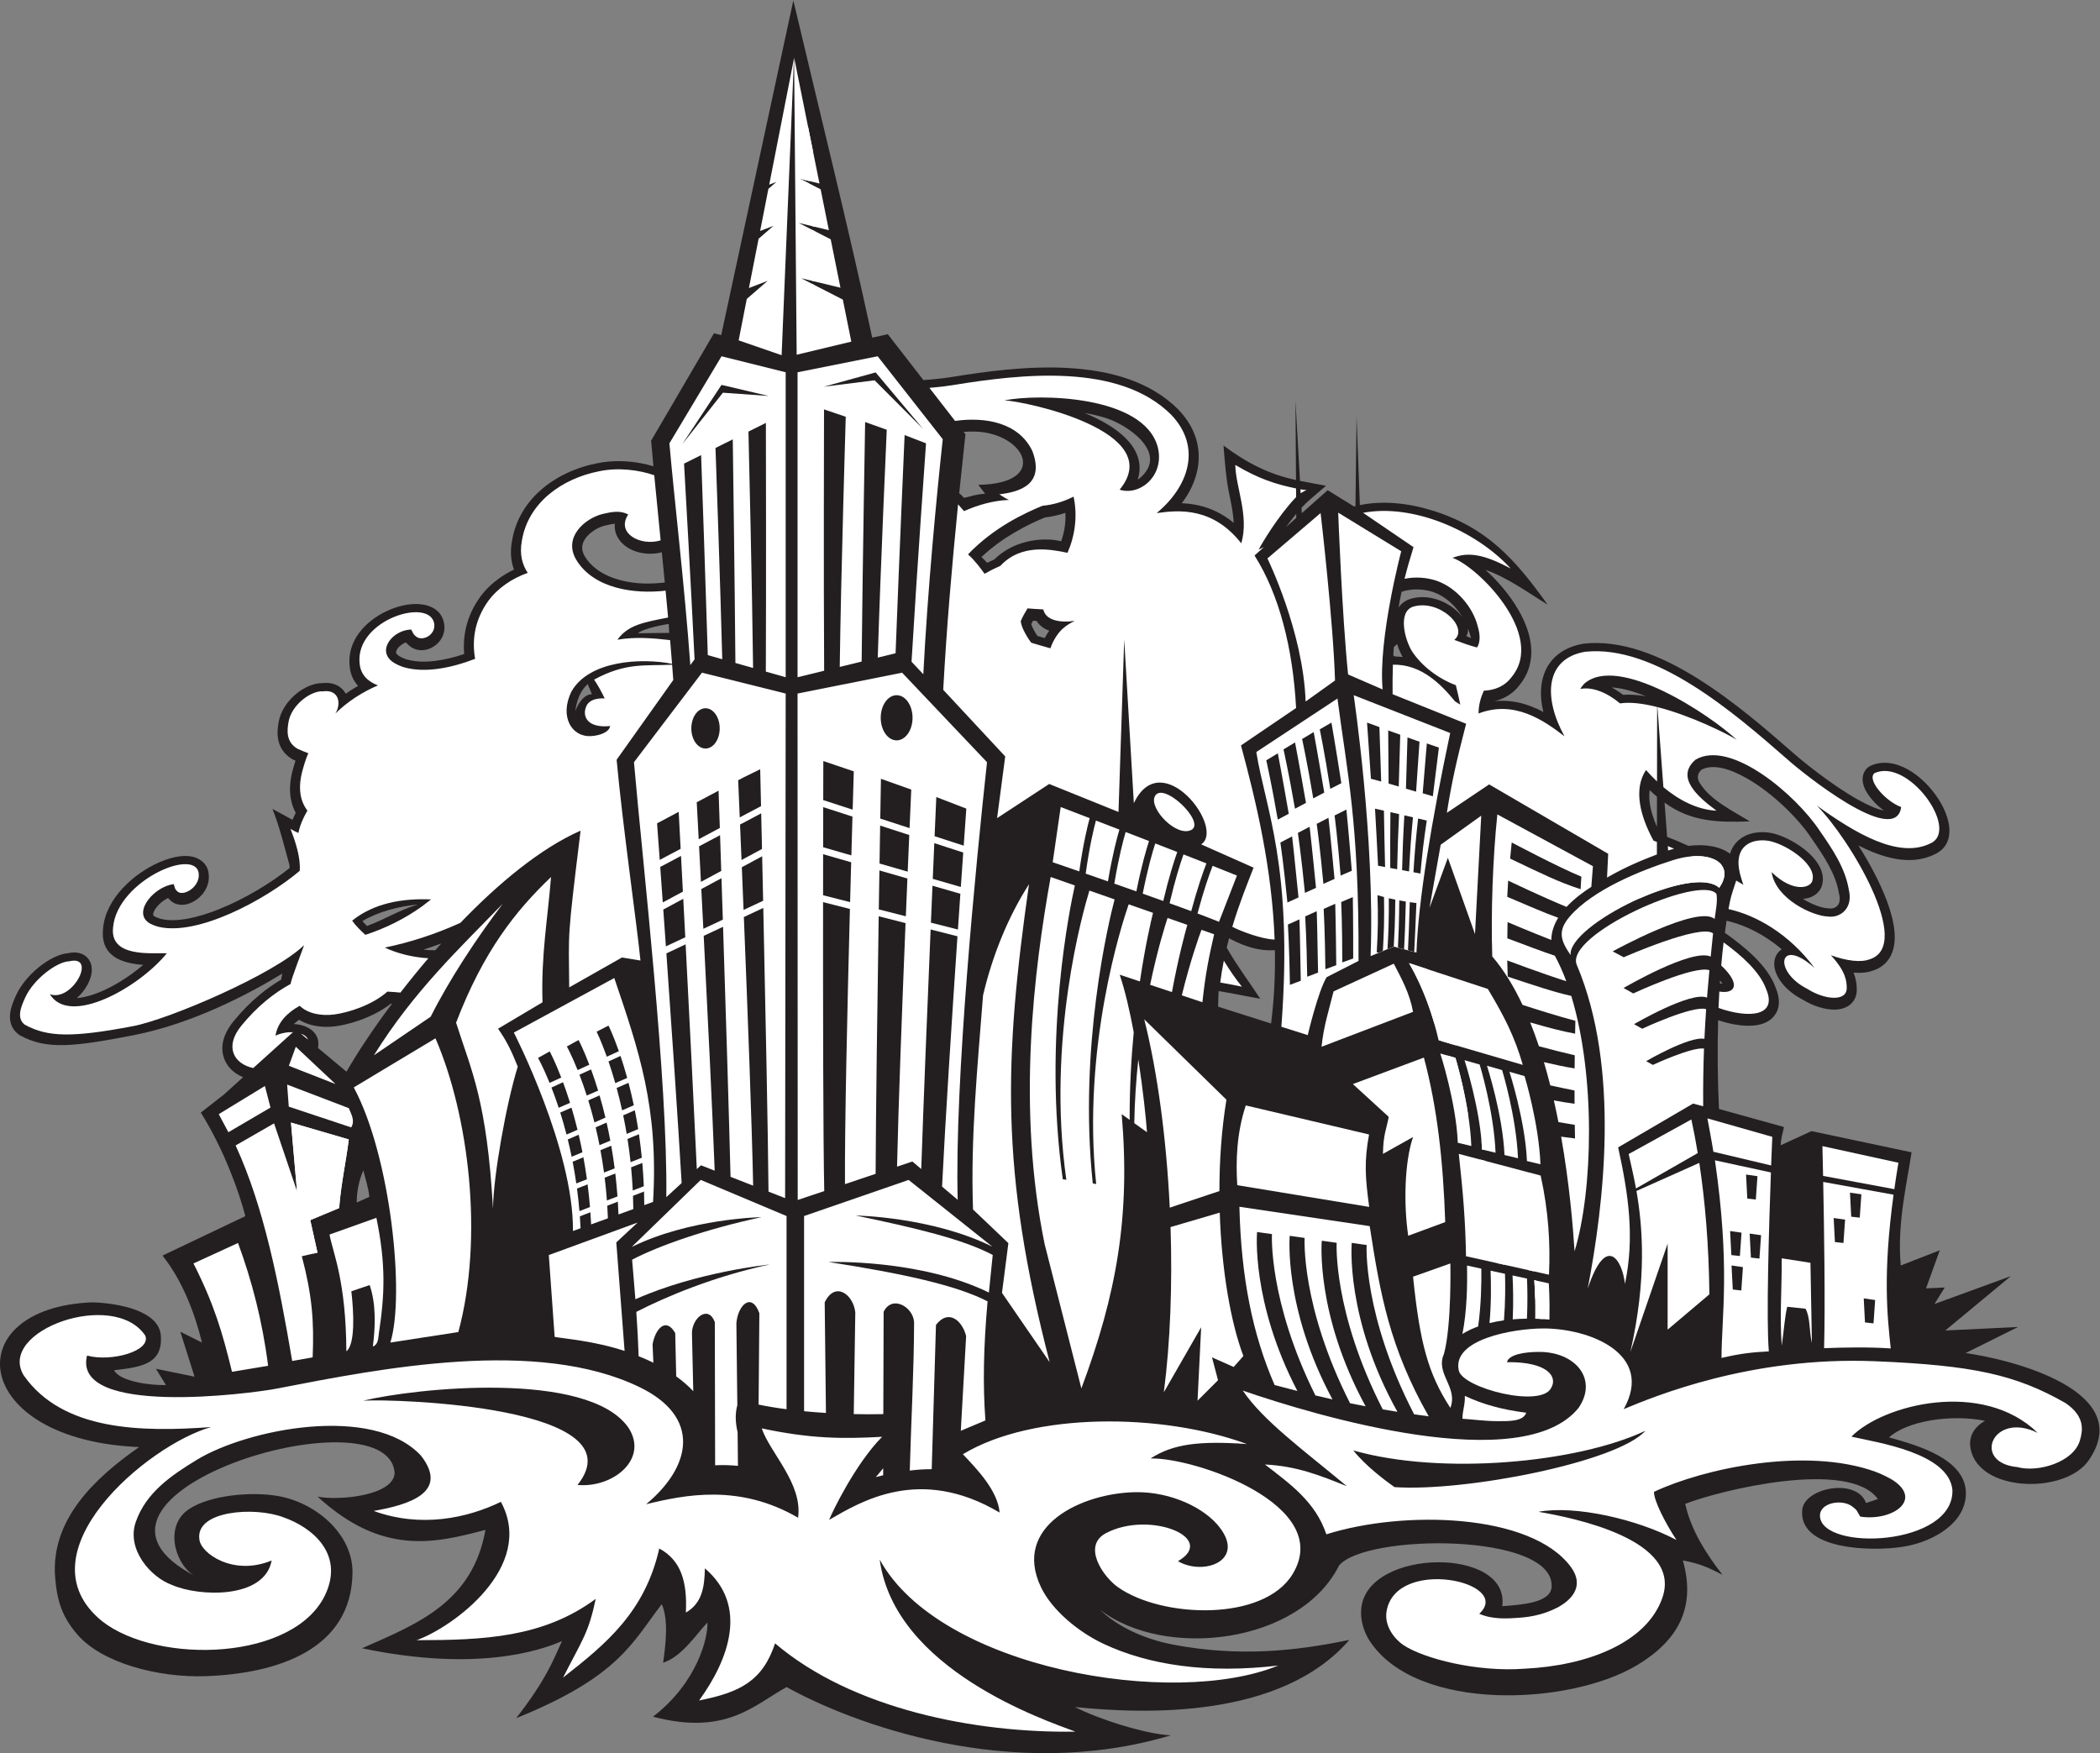 <?xml version="1.0" encoding="UTF-8" standalone="no"?>
<svg
   xmlns:dc="http://purl.org/dc/elements/1.1/"
   xmlns:cc="http://creativecommons.org/ns#"
   xmlns:rdf="http://www.w3.org/1999/02/22-rdf-syntax-ns#"
   xmlns:svg="http://www.w3.org/2000/svg"
   xmlns="http://www.w3.org/2000/svg"
   viewBox="0 0 837.053 698.84"
   height="698.84"
   width="837.053"
   xml:space="preserve"
   id="svg2"
   version="1.1"><rect x="0" y="0" width="837.053" height="698.84" fill="#808080" stroke="none"/><defs
     id="defs6" /><g
     transform="matrix(1.333,0,0,-1.333,0,698.84)"
     id="g10"><g
       transform="scale(0.1)"
       id="g12"><path
         id="path14"
         style="fill:#231f20;fill-opacity:1;fill-rule:evenodd;stroke:none"
         d="m 341.23,1145.14 c 17.368,-34.48 111.958,-45.8 154.918,-44.26 l -29.855,48.65 115.445,-23.71 -42.508,134.51 64.797,-32.4 c -22.566,91.23 -59.156,185.68 -118.105,260.02 l 247.707,117.99 c -17.481,68.32 -62.977,198.18 -133.199,309.59 l 68.398,53.42 58.051,52.4 c -7.617,3.16 -14.707,6.95 -21.145,11.36 -15.836,10.83 -27.918,25.22 -34.75,42.54 -12.64,32.05 -6.699,72 28.153,114.34 24.75,30.12 50.093,55.61 75.859,77.11 21.457,17.93 43.422,33.28 65.754,46.44 0.832,5.88 2,11.92 3.508,18.15 -50.61,-31 -117.117,-67.97 -192.488,-101.6 -77.317,-34.49 -163.817,-65.39 -251.868,-82.58 -91.711,-17.91 -155.953,-28.4 -207.277,-29.67 -54.723,-1.33 -94.059,7.74 -133.137,29.28 l -3.992,2.58 c -23.246,18.08 -28.188,41.54 -24.695,65.95 2.648,18.56 10.348,35.9 17.09,50.86 13.902,30.84 39.371,60.43 66.597,82.89 29.688,24.5 63.231,41.27 88.453,43.23 26.868,5.76 45.965,-0.35 58.352,-13.64 13.434,-14.39 16.031,-34.47 10.477,-55.58 -4.032,-15.3 -12.692,-31.92 -24.274,-46.43 -5.293,-6.64 -11.258,-12.93 -17.746,-18.59 6.918,0.49 14.242,1.56 21.867,3.14 33.34,7 70.762,23.73 106.524,45.43 24.988,15.16 48.976,32.64 70.097,50.8 -4.933,0.34 -9.879,0.77 -14.785,1.33 -59.101,6.86 -113.765,30.74 -105.219,107.91 h -0.035 c 7.848,89.55 92.723,164.59 168.074,197.44 20.348,8.87 40.27,14.87 58.102,17.45 20.66,2.99 39.457,1.5 54.523,-5.13 23.68,-10.43 37.219,-30.27 35.497,-60.95 v -0.47 c -1.411,-19.51 -10.196,-36.6 -22.176,-49.71 -8.215,-9 -18.082,-16.19 -28.102,-20.97 -11.406,-5.45 -23.476,-8.11 -34.469,-7.33 -10.925,0.8 -21.019,4.77 -29.312,12.33 l -0.109,0.12 c -3.375,3.12 -5.879,5.6 -7.825,7.81 -13.277,-6.33 -25.82,-16.56 -34.652,-27.99 -3.805,-4.9 -6.711,-9.79 -8.398,-14.32 -1.114,-3 -1.625,-5.72 -1.364,-7.91 0.133,-1.13 0.938,-2.34 2.578,-3.61 l 0.825,-0.7 c 0.636,-0.53 2.871,-1.62 5.761,-2.89 4.996,-2.21 10.469,-4.03 14.473,-5.1 l -0.016,-0.04 c 45.063,-10.61 107.239,2.93 171.235,28.28 78.547,31.09 157.953,79.55 213.379,124.18 -0.192,2.87 -0.485,6.16 -0.868,9.75 -16.015,56.48 -28.535,111.62 -50.671,166.79 l 60.043,-32.59 c 2.839,6.98 6.054,13.94 9.621,20.87 -7.27,13.27 -12.496,28.16 -15.172,44.95 -3.672,23.07 -2.434,49.39 5.164,79.56 l 0.234,0.59 c 2.715,9.86 5.438,19.61 8.59,29.47 l 0.434,1.36 c -2.84,1.27 -5.657,2.58 -8.442,3.94 l -2.816,1.52 c -25.117,15.76 -36.293,36.48 -40.461,57.93 -3.652,18.77 -1.281,36.38 1.144,51.1 5.223,31.69 24.262,60.37 47.606,81.18 25.66,22.89 58.031,37.12 84.523,36.36 19.438,2.1 35.298,-1.75 47.658,-9.46 8.57,-5.35 15.23,-12.39 20.07,-20.57 0.33,-0.57 0.67,-1.15 0.99,-1.74 3.72,2.63 7.47,5.19 11.26,7.69 8.37,5.54 16.92,10.78 25.6,15.73 -13.52,14.91 -22.7,33.71 -25.07,57.52 h -0.06 c -8.83,76.77 46.33,135.35 108.67,165.19 18.3,8.75 37.02,15.05 54.68,18.58 18.73,3.76 36.97,4.62 53.14,2.29 36.39,-5.24 62.46,-25.12 66.53,-62.32 l 0.11,-0.82 c 1.55,-19.01 -4.86,-35.49 -15.36,-48.12 -6.11,-7.36 -13.66,-13.31 -21.8,-17.57 -8.38,-4.4 -17.43,-7.09 -26.29,-7.81 -14.37,-1.17 -28.7,2.61 -40.32,12.27 -5.69,4.73 -8.93,7.77 -11.25,10.67 -6.05,-2.24 -11.71,-5.51 -16.56,-9.48 -5.26,-4.29 -9.26,-9.17 -11.41,-14.07 -1.3,-2.99 -1.79,-5.74 -1.15,-7.87 0.71,-2.31 2.93,-4.98 7.05,-7.91 l 0.36,-0.24 c 2.3,-1.69 6.05,-3.71 10.15,-5.65 5.21,-2.46 10.35,-4.49 13.92,-5.57 l 0.01,0.05 c 25.25,-7.22 53.88,-8.08 83.75,-4.55 29.09,3.44 58.97,10.91 88.03,20.77 -2.12,25.31 -0.72,51.07 5.12,76.98 7.06,31.33 20.59,62.53 42.15,92.93 l 0.24,0.36 c 16.06,21.84 35.8,40.76 57.91,56.53 13.68,9.75 28.3,18.31 43.54,25.61 -2.37,6.48 -4.32,13.27 -5.81,20.39 -4,19.16 -4.47,40.5 -0.22,64.28 l -0.01,0.01 c 9.88,61.62 40.71,112.18 83.61,150.87 46.78,42.2 107.95,70.1 171.49,82.51 l 0.01,-0.05 c 43.29,9.07 88.82,7.72 129.18,0.33 13.49,-2.47 26.5,-5.67 38.76,-9.41 -2.37,25.49 -4.67,51 -6.9,76.51 l 187.91,321.27 21.74,-5.42 215.61,1000.77 c 78.81,-334.17 164.71,-677.64 235.9,-1008.48 l 46.55,10.36 106.54,-137.28 c 40,2.66 72.55,7.31 85,9.39 h 0.11 c 100.05,16.27 225.82,33.64 347.36,26.84 125.26,-7.01 245.81,-39.66 330.35,-124.81 l 0.47,-0.47 c 4.01,-4.23 8.01,-8.76 11.99,-13.59 42.67,-51.7 54.72,-108.06 44.59,-162.58 -6.73,-36.22 -23.36,-71.19 -47.28,-102.97 16.87,-0.65 34.44,-2.72 52.46,-6.98 34.08,-8.05 69.04,-23.67 102.74,-51.74 -1.27,28.46 -7.33,57.49 -13.03,84.79 -10.18,48.78 -13.28,96.99 -17.49,146.47 67.13,-50.14 133.23,-85.3 216.87,-103.16 l -1.65,237.03 13.54,-239.49 c 25.88,-5.2 51.88,-9.86 77.81,-14.74 l -47.46,-40.7 c -8.57,-7.35 -17.22,-15.9 -25.79,-25.19 l 0.91,-15.96 77.36,68.64 78.75,-48.69 c 1.44,0.39 2.89,0.76 4.33,1.12 l 3.31,267.17 9.77,-264.18 c 67.26,13.89 142.67,6.67 215.82,-15.9 166.2,-51.28 250.2,-148.65 345.61,-281.69 -59.59,36.48 -119.33,80.68 -185.73,103.96 35.78,-32.29 73.03,-75.22 99.46,-121.55 32.09,-56.27 48.54,-118.13 29.36,-174.7 -5.72,-16.88 -14.51,-33.04 -26.88,-48.14 -12.65,-16.84 -28.22,-29.27 -45.81,-37.91 -9.41,-4.62 -19.3,-8.08 -29.54,-10.46 39.26,4.31 75.71,-2.48 109.07,-15.1 13.01,-4.92 25.45,-10.71 37.35,-17.04 -1.43,5.97 -2.66,11.87 -3.66,17.72 -5.94,34.54 -4.36,67.18 5.86,95.64 10.82,30.21 30.89,55 61.34,71.77 15.89,8.75 34.5,15.18 55.97,18.87 l 1.87,0.24 c 111.9,12.21 229.29,-35.09 339.65,-104 107.1,-66.86 207.77,-154.18 289.42,-225.77 l 0.35,-0.23 c 20.99,-18.9 112.57,-94 193.9,-138.74 27.54,-15.16 53.3,-26.53 73.36,-30.3 l 0.13,-0.03 c -10.54,7.82 -20.52,16.69 -29.14,25.86 -11.03,11.74 -20.29,24.36 -26.25,36.4 -8.1,16.41 -10.66,32.94 -5.28,47.8 2.44,6.76 6.27,12.73 11.59,17.75 l 7.75,5.29 c 58.02,27.59 125.48,-6.81 173.48,-58.73 14.91,-16.13 28.02,-33.96 38.31,-51.95 10.7,-18.73 18.57,-37.96 22.51,-56.12 8.84,-40.74 -0.64,-76.44 -37.11,-95.32 -57.86,-30.05 -123.69,-21.77 -190.64,5.5 -13.73,5.59 -27.52,12 -41.28,19.03 38.98,-61.41 75.05,-130.9 93.96,-191.49 9.68,-30.99 15.1,-60.35 14.58,-86.19 -0.6,-30 -9.11,-55.51 -27.78,-74.18 -10.12,-10.14 -22.75,-17.79 -38.14,-22.6 l -0.02,0.04 c -16.25,-5.86 -35.72,-7.65 -57.26,-5.82 0.33,-0.8 0.65,-1.6 0.96,-2.38 7.93,-20.33 8.56,-35.49 8.81,-47.75 0.28,-12.84 -2.87,-23.83 -8.79,-33.05 -6.38,-9.94 -15.49,-17.09 -26.62,-21.66 -8.94,-3.69 -19.15,-5.57 -30.1,-5.78 -28.93,-0.63 -66.26,10.94 -97.41,30.62 -48.02,24.73 -74.6,60.86 -81.67,89.01 -3.96,15.8 -2.56,30.72 3.91,42.87 3.98,7.48 9.46,13.55 16.37,17.89 -51.04,43.26 -105.38,69.94 -154.04,82.71 h -0.11 c -3.67,0.96 -7.29,1.84 -10.86,2.64 -1.85,-11.88 -3.59,-23.89 -5.23,-36.02 62.92,-44.02 128.11,-100.11 150.91,-161.36 16.53,-38.34 13.01,-67.25 -3.92,-87.95 -12.46,-15.24 -31.21,-23.93 -53.84,-27.19 -18.44,-2.66 -39.93,-1.7 -62.52,2.19 -16.3,2.79 -33.48,7.24 -50.69,13.06 -2.61,-91.03 -1.27,-181.56 2.5,-265.58 l 194.39,-53.99 c -2.91,-15.72 -9.77,-34.76 -9.69,-54.45 l 91.88,42.25 299.41,-63.4 c -14.72,-96.94 -43.6,-214.92 -32.4,-338.4 l 116.72,45.47 -41.12,-113.87 55.93,2.56 -30.73,-49.36 228.3,83.29 -195.9,-162.48 217.67,10.54 -157.04,-78.04 c 139.79,-19.36 512.15,-114.22 367.77,-321.313 -68.22,-97.852 -310.05,-95.664 -349.2,21.601 -15.79,47.285 7.42,78.711 39.6,97.207 -102.37,20.155 -231.8,0.078 -287.09,-49.59 79.26,-22.519 239.49,-64.433 229.49,-177.226 -8.03,-90.43 -114.74,-140.762 -195.55,-150.957 -78.16,-11.699 -309.68,-11.934 -293.05,115.273 12.55,64.239 163.72,91.309 190.39,16.524 l 35.41,11.972 c -86.21,120.332 -469.75,27.09 -576,-14.414 16.56,-77.578 63.04,-150.41 111.59,-212.382 -51.05,27.05 -75.39,34.785 -118.79,43.183 41.17,-144.59 -18.14,-241.894 -136.8,-313.183 -201.01,-120.782 -658.62,-141.758 -799.2,71.992 -15.58,23.711 -30.17,60.703 -25.21,100.801 21.98,177.578 445.61,180.996 421.21,3.593 57.35,4.258 144.67,9.61 147.6,57.598 9.98,163.184 -556.79,159.805 -635.67,63.965 -117.49,-234.59 -521.75,-281.446 -714.33,-132.364 48.53,-47.636 128.05,-87.167 219.6,-104.394 192.39,-36.211 358.68,-20.371 525.6,14.394 -205.22,-237.812 -614.87,-221.738 -820.69,-200.761 68.22,-34.961 205.91,-80.215 286.74,-84.668 -480.06,-143.672 -955.62,36.914 -1148.79,144.355 -96.85,-52.988 -179.82,-146.387 -399.57,-88.613 132.49,101.484 165.31,237.227 162.69,281.484 -33.28,-34.765 -75.68,-101.601 -132.28,-120.097 8.14,58.691 16.16,129.375 -4.16,175.039 -87.5,-112.989 -126.23,-216.133 -435.14,-340.742 89.28,115.507 109.3,169.707 136.8,230.41 -64.7,-28.477 -256.66,-93.067 -597.94,-21.426 166.53,73.086 330.3,137.344 369.17,354.043 -149.5,-39.492 -307.66,-78.926 -502.031,99.375 62.771,-12.754 229.731,2.539 230.401,72.012 C 1156.89,1087.87 113.754,770.059 586.379,528.125 527.613,556.289 490.113,670 557.23,723.945 608.008,764.746 725.863,783.496 820.027,770.742 941.508,754.277 1055.13,656.055 1054.03,540.332 1051.84,310.176 830.125,237.813 614.727,230.293 473.5,225.352 303.418,269.258 229.629,356.738 c -41.649,49.375 -58.926,94.649 -64.801,169.2 -13.66,173.359 120.035,297.89 251.106,389.394 -507.34,21.231 -546.243,416.988 -140.336,432.798 74.328,-1.96 198.781,-23.66 205.199,-98.25 7.476,-86.93 -60.094,-95.52 -139.567,-104.74 z m 609.45,963.92 85.35,-71.13 c 32.95,57.25 79.76,127.99 135.95,203.05 l -3.37,0.21 c -20.46,-16.17 -44.17,-29.3 -67.94,-39.57 -35.17,-15.23 -70.73,-24.24 -95.58,-27.64 v 0 c -23.844,-3.35 -48.746,-2.55 -71.414,3.01 -14.086,3.46 -27.403,8.77 -39.258,16.1 -5.75,-4.01 -11.027,-8.25 -15.758,-12.74 6.012,-0.29 11.785,-1.01 17.215,-2.09 13.008,-2.6 24.801,-7.54 34.141,-14.57 12.187,-9.16 20.039,-21.4 21.761,-36.44 0.672,-5.9 0.352,-12 -1.097,-18.19 z m 350.81,291.88 c 5.97,6.83 12,13.63 18.08,20.43 l -3.67,-1.39 c -16.61,-6.17 -33.2,-11.89 -49.71,-17.15 11.57,-1.21 23.38,-1.87 35.3,-1.89 z m 686.42,1099.78 c -2.93,30.14 -5.91,60.28 -8.91,90.4 l -0.63,-0.17 c -23.84,-6.12 -48.94,-5.38 -70.68,0.68 -23.53,6.55 -43.98,19.55 -56.34,37.25 -9.8,14.03 -14.74,30.14 -12.84,47.54 -8.76,-0.76 -19.01,-3 -30.18,-5.63 -8.72,-2.24 -17.95,-6.01 -26.7,-11.06 -13.4,-7.73 -25.66,-18.25 -33.31,-30.58 -6.39,-10.3 -9.35,-22.15 -6.19,-34.75 1.21,-4.88 3.21,-9.87 6.09,-14.92 l 0.07,0.03 c 34.79,-58.75 113.39,-79.84 176.49,-81.75 20.8,-0.63 42.03,0.41 63.13,2.96 z m 893.44,450.38 5.51,-7.1 c -6.38,-58.71 -12.61,-117.4 -18.6,-176.11 5.1,-4.44 9.95,-9.16 14.56,-14.1 26.63,6.55 35.44,10.16 62.82,12.58 l -20.25,26.42 c 215.15,3.61 139.93,155.27 -9.51,159.29 -11.4,0.31 -22.96,-0.04 -34.53,-0.98 z m 793.8,-1514.22 c -2.46,-9.22 -4.83,-18.6 -7.11,-28.13 33.01,-57.44 64.13,-97.3 100.34,-152.71 -44.15,7.67 -80.24,15.84 -124.26,22.89 -1.08,-12.11 -1.12,-34.14 -1.69,-46.59 l 158.39,-50.41 c 9.38,74.5 12.68,147.76 11.41,219.42 -58.8,-4.59 -111.19,21.7 -137.08,35.53 z m 170.28,1229.4 30.68,27.67 -0.09,12.08 c -6.98,-8.37 -13.82,-17.05 -20.38,-25.77 v -0.12 c -3.49,-4.64 -6.89,-9.27 -10.21,-13.86 z m 345.58,-193.27 c -3.37,-15.69 -6.4,-31.37 -9.1,-47.15 4.82,7.09 11.05,13.28 18.87,18.29 4.26,2.73 8.99,5.03 14.24,6.87 l 1.05,0.35 c 42.61,13.24 87.15,1.52 119.95,-19.94 14.98,-9.81 27.79,-21.84 37.08,-34.6 -6.2,10.61 -13.67,20.8 -22.11,30.2 -18.02,20.06 -40.2,36.15 -63.74,44.58 l 0.04,0.11 c -0.79,0.26 -2.19,0.71 -4.2,1.33 -28.95,8.97 -62.63,9.74 -92.08,-0.04 z m -23.19,-165.55 c -0.59,-8.26 -1.11,-16.64 -1.55,-25.14 l 5.43,-2.88 c 7.74,-0.09 15.28,-0.62 22.61,-1.55 -5.28,9.24 -10.42,20.55 -14.68,32.77 -0.72,2.01 -1.4,4.06 -2.07,6.13 -3.21,-2.98 -6.47,-6.08 -9.74,-9.33 z m 786.79,-537.38 0.16,90.15 c -7.54,6.31 -14.83,12.85 -21.88,19.55 -1.5,-10.64 -1.51,-21.82 -0.29,-33.33 v -0.12 c 2.61,-24.62 10.7,-50.63 22.01,-76.25 z m 22.8,72.41 7.64,-102.47 c 9.56,-3.69 19.13,-7.52 28.66,-11.49 11.66,-4.85 23.36,-9.94 35.08,-15.32 51.41,6.27 96.97,-2.33 124.28,-23.7 3.75,12.49 9.71,23.08 17.3,31.93 11.26,13.14 25.64,21.92 41.51,27.07 16.97,5.51 35.66,6.81 53.67,4.87 v -0.04 c 4.16,-0.41 8.32,-1.06 12.43,-1.92 28.83,-6.07 67.02,-24.59 97,-48.04 33.83,-26.45 58.86,-60.73 55.54,-95.55 -0.19,-2.07 -0.47,-4.02 -0.8,-5.84 -1.44,-10.7 -6.33,-20.43 -14.15,-28.42 -7.09,-7.24 -16.55,-12.87 -27.8,-16.07 -5.1,-1.46 -10.66,-2.42 -16.62,-2.83 28.53,-17.83 58.49,-27.87 75.88,-28.4 l 3.29,-0.23 c 3.55,-0.49 7.28,-0.28 10.91,0.64 4.86,1.21 9.34,3.63 12.7,7.19 3.42,3.63 5.93,8.71 6.83,15.21 0.82,5.94 0.37,13.09 -1.74,21.55 l -0.47,2.34 c -4.66,27.97 -15.7,55.09 -29.94,81.51 -15.13,28.08 -33.56,55.09 -51.98,81.49 l -0.47,0.7 c -37.69,57.17 -114.36,133.62 -192.03,178.09 -51.7,29.62 -102.21,44.31 -136.59,26.03 -13.64,-13.03 -12.78,-26.62 -4.9,-39.61 31.07,-51.24 100.11,-84.15 149.57,-114.79 -94.87,-3.33 -175.51,-1.69 -254.8,56.1 z m 165.87,-532 -0.58,-8.46 c 2.79,-0.58 5.39,-0.98 7.79,-1.19 -1.8,2.85 -4.19,6.07 -7.21,9.65 z m -744.64,1023.86 c -0.65,4.83 -7.04,23.08 -8.82,29.02 0.93,-8.29 -1.74,-16.58 -5.05,-22.96 l 13.87,-6.06 z m 420.57,-147.46 c 11.73,-6.27 23.2,-13.72 34.11,-22.08 20.81,1.57 44.01,-0.15 68.36,-4.2 -5.15,2.07 -10.3,4.05 -15.41,5.93 -31.23,11.45 -61.16,19.07 -87.06,20.35 z m -2818.1,163.18 c 0.15,1.06 -1.71,25.64 -1.52,26.71 -5.85,-0.71 -75.12,-12.29 -91.88,-27.87 5.91,-0.12 87.57,1.47 93.4,1.16 z M 1770.1,3166.76 c -2.24,3.79 -10.79,26.79 -13.05,30.28 -8.94,-9.72 -28.94,-26.34 -36.94,-80.69 15.32,38.1 34.36,50.28 49.99,50.41 z m 1172.12,402.87 c 3.31,-3.29 6.52,-6.67 9.62,-10.12 l 2.51,1.26 c 6.43,3.23 12.94,6.32 19.5,9.27 22.64,22.65 50.8,38.45 80.46,48.02 34.5,11.12 71.25,13.83 103.58,9.02 l 0.35,-0.12 c 5.37,-0.85 10.33,-1.81 14.98,-2.89 5.63,16.05 9.69,32.9 11.63,50.45 1.25,11.25 1.64,22.8 1.04,34.62 -19.79,-6.88 -40.34,-11.57 -61.19,-13.83 -24.05,-9.99 -57.15,-24.86 -93.35,-46.37 -31.45,-18.69 -65.08,-42.36 -96.68,-72.09 2.57,-2.36 5.09,-4.76 7.55,-7.22 z m 157.3,-183.86 c -3.59,0.23 -7.08,0.48 -10.54,0.72 -1.93,-3.44 -3.76,-6.86 -5.39,-10.18 0.65,-2.13 1.35,-4.18 2.1,-6.15 2.96,-6.53 6.3,-12.95 10,-19.23 2.05,-3.47 4.17,-6.81 6.36,-10.03 7.18,-2.17 14.44,-4.28 21.91,-6.42 2.74,5.27 5.68,10.3 8.75,15.03 1.54,2.38 3.13,4.7 4.74,6.95 -16.18,6.16 -29.36,15.75 -37.93,29.31 z m 302.61,422.67 c 3.73,2.33 7.3,5.06 10.62,8.16 80.41,74.9 -43.85,157.21 -108.27,176.78 -19.71,5.98 -40.38,10.74 -61.34,14.42 l 2.66,-1.11 c 45.98,-19.42 88.71,-43.52 118.27,-72.51 34.06,-33.4 51.47,-72.87 39.99,-118.85 -0.58,-2.29 -1.22,-4.58 -1.93,-6.89 z m 30.76,84.22 v 0.02 z M 1249.79,2537.75 c -54.93,-4.84 -118.47,-21.11 -166.22,-49.62 l 13.73,-14.54 c 51.52,18.4 95.34,47.48 152.49,64.16 z m -183.06,-890.99 c -0.14,31.56 6.29,65.53 19.7,95.97 5.55,-23.2 14.98,-49.82 18,-79.19 l -37.7,-16.78 v 0" /><path
         id="path16"
         style="fill:#ffffff;fill-opacity:1;fill-rule:evenodd;stroke:none"
         d="m 4366.54,3135.59 c -5.93,3.28 -10.55,6.56 -15.82,9.85 -39.41,48.03 -99.1,111.55 -185.63,109.52 -0.95,-27.87 -1.26,-57.13 -0.91,-88.28 l 219.85,-88.34 c -28.02,-107.95 -43.29,-175.06 -57.6,-266.41 l 126.46,85.02 c 116.45,-67.85 226.03,-131.72 355.94,-207.42 l -3.4,-71.17 c 57.76,33.2 106.02,52.61 149.04,69.13 l 0.07,37.56 c -3.41,1.26 -6.8,2.51 -10.17,3.74 -38.87,71.17 -61.27,152.75 -22.4,211.33 10.16,-11.71 21.16,-23.27 32.88,-34.33 l 0.38,222.62 c -41.18,10.38 -80.44,15.57 -111.01,10.73 -36.89,31.21 -81.7,50.65 -118.59,43.26 2.64,5.47 7.25,10.4 11.19,15.33 102.13,90.88 377.54,-93.35 456.61,-167.54 -24.72,16.28 -136.68,72.51 -237.36,98.01 l 17.88,-239.43 c 45.62,-38.24 100.27,-67.37 158.87,-70.47 -57.99,42.71 -123.21,100.75 -62.6,152.76 105.42,61.59 301.11,-106.49 370.95,-212.43 38.21,-54.76 76.43,-111.97 86.97,-175.21 14.5,-58.03 -26.36,-86.51 -61.93,-81.58 -45.46,1.36 -156.16,52.01 -168.67,132.77 64.57,-63.22 119.91,-48.18 122.54,-22.44 10.55,50.1 -88.94,112.24 -137.7,116.89 -50.74,5.48 -105.42,-21.08 -75.11,-114.43 1.32,-6.02 3.96,-12.05 5.93,-17.79 -7.03,4.16 -14.22,8.37 -21.56,12.61 -6.26,-20.23 -15.05,-43.26 -19.33,-65.52 -1.26,-6.57 -2.48,-13.17 -3.66,-19.81 81.8,-18.1 180.63,-73.05 257.37,-176.13 -106.74,96.09 -125.85,-9.85 -21.75,-62.4 50.73,-32.58 118.85,-39.69 117.94,3.28 -0.41,19.43 -1.97,47.91 -47.44,97.18 47.44,-16.97 89.61,-22.18 115.97,-12.05 132.43,41.33 -60.62,362.18 -158.14,459.64 112.68,-80.49 245.11,-162.34 342.62,-111.69 83.02,42.97 -70.5,255.95 -170.65,208.32 -22.4,-21.08 34.93,-84.59 80.39,-101.02 -16.48,-123.46 -299.8,106.22 -339.33,141.81 -161.43,141.53 -397.96,345.2 -606.17,322.48 -119.25,-20.53 -125.19,-136.6 -61.27,-252.68 -61.28,47.09 -149.57,109.51 -256.96,68.17 0,25.46 6.59,47.91 15.81,68.17 32.94,1.37 62.59,13.41 83.01,40.78 104.11,125.66 -101.46,330.97 -176.57,356.43 48.75,19.16 95.53,9.58 173.94,-31.75 -107.07,116.11 -296.09,194.44 -441.35,166.43 l 150.72,-102.6 c -10.28,-32.74 -19.19,-63.95 -26.81,-94.64 32.58,6.72 67.48,3.95 97.38,-6.42 57.31,-20.53 106.74,-77.48 121.23,-134.97 9.23,-30.11 6.59,-51.46 -1.98,-64.05 -23.72,6.29 -45.46,14.23 -67.86,22.72 44.8,36.96 -45.46,123.46 -123.87,99.1 -46.13,-16.16 -23.72,-100.2 -1.99,-134.14 29,-43.8 78.42,-81.03 130.47,-100.47 5.93,-24.09 10.54,-44.89 13.18,-58.03 z m -587.16,471.1 c -5.59,-2.65 -10.83,-5.24 -15.72,-7.64 7.54,15.17 57.87,100.61 112.01,157.12 l -0.18,25.8 c -59.72,12.3 -111.31,28.4 -181.67,70.31 0.66,-64.34 42.17,-153.04 17.79,-234.34 -84.34,107.31 -183.83,100.2 -253.01,90.34 94.88,78.29 136.38,196.28 44.14,293.46 -156.81,157.96 -454.63,121.55 -651.63,89.53 -11.17,-1.88 -37.95,-5.74 -71.93,-8.51 l 76.71,-98.86 c 93.08,13.15 191.16,-6.24 231.1,-90.01 37.56,-99.38 -36.24,-122.1 -98.83,-129.49 9.88,-6.57 19.11,-12.32 28.99,-16.7 -48.1,-1.91 -93.2,-15.25 -134.42,-33.52 -2.39,3.09 -15.37,17.4 -17.85,20.25 -18.52,-184.54 -34.38,-369.22 -44.43,-554.6 l 185.37,-199.19 -24.33,-184.56 155.87,102.15 207.21,-83.63 17.06,515.73 28.8,-489.59 c 82.55,175.64 274.7,-74.71 201.35,-123.09 l 156.67,-69.57 c -17.73,-46.03 -42.4,-105.91 -63.58,-176.83 20.97,-11.54 88.02,-37.52 126.5,-38.18 -7.73,211.5 -54.08,408.38 -100.55,580.47 l 164.81,111.84 c -9.58,179.56 -50.85,340.25 -124.26,456.04 l 28.01,25.27 z m 109.72,160.9 17.89,10.36 c -4.37,-0.8 -15.23,0.78 -18.34,1.39 l 0.45,-11.75 z M 1990.27,3476.34 c -91.78,-10.85 -215.52,5.06 -267.82,93.42 -38.87,67.35 27.68,122.92 79.07,135.78 28.99,6.85 53.37,11.23 77.09,-1.37 -37.56,-55.96 36.59,-95.93 96.84,-77.43 -6.47,64.9 -12.97,129.79 -19.11,194.72 -45.61,15.91 -107.51,23.99 -164.71,11.92 -110.69,-21.62 -212.82,-93.62 -231.26,-208.59 -7.25,-39.97 1.31,-70.91 17.78,-95.27 -46.77,-16.43 -89.6,-45.17 -118.59,-84.59 -40.2,-56.67 -48.76,-115.8 -38.88,-172.47 -71.15,-27.37 -149.56,-43.25 -212.81,-25.18 -9.23,2.74 -25.04,9.58 -33.61,15.88 -48.76,34.76 0.66,95.81 55.35,96.9 7.91,-13.68 4.61,-12.59 14.49,-20.8 18.45,-15.33 57.33,3.28 54.69,35.86 -9.22,84.32 -238.51,14.51 -223.36,-117.17 3.3,-34.76 26.36,-53.93 54.69,-64.88 -46.12,-19.71 -90.27,-47.91 -127.17,-84.04 18.45,29.57 10.55,72.82 -36.895,66.25 -36.235,2.74 -94.946,-40.78 -103.442,-92.26 -4.019,-24.35 -7.906,-57.75 25.7,-78.84 11.199,-5.47 22.402,-9.85 33.601,-13.96 -7.906,-17.79 -13.18,-36.41 -18.453,-55.57 -13.172,-52.29 -4.609,-89.24 15.816,-116.07 -13.179,-22.18 -22.402,-44.35 -27.015,-66.8 -7.907,3.56 -15.813,7.39 -23.715,12.05 14.226,-35.48 31.101,-86.78 27.668,-125.38 -104.102,-87.88 -305.719,-195.46 -422.344,-167.26 -9.223,2.46 -24.375,7.93 -31.625,13.95 -43.484,33.67 20.43,106.77 77.09,113.61 5.273,-14.51 2.637,-13.96 11.199,-21.89 16.477,-15.06 61.278,9.29 63.914,45.71 5.274,93.9 -243.785,-10.13 -256.304,-153.04 -10.543,-90.88 114.644,-76.09 160.765,-77.46 -81.703,-101.29 -290.566,-220.1 -349.863,-122.36 67.207,-25.2 142.32,118.53 57.98,98.26 -36.242,-0.82 -106.738,-53.13 -131.773,-108.67 -11.859,-26.31 -27.016,-60.78 -1.316,-80.76 68.519,-37.78 142.422,-38.85 323.464,-4.58 107.641,20.38 422.973,155.4 511.602,242.11 1.152,-0.33 -39.481,-102.59 -39.801,-115.72 -50.734,-27.64 -100.148,-67.34 -146.933,-124.28 -53.016,-64.41 -21.965,-115.27 34.996,-127.28 l 118.707,107.15 c -16.481,0.72 -35.188,-2.44 -52.235,-10.26 6.59,39.44 34.266,68.17 72.477,89.26 24.383,-23.83 65.89,-31.21 104.765,-25.74 40.19,5.47 111.35,27.11 157.47,68.16 15.86,-0.9 29.21,-1.89 38.96,-2.95 26.22,33.93 54.17,68.42 83.46,102.7 -48.76,2.83 -94.71,15.12 -130.33,31.93 72.63,14.79 150.44,39.42 226.21,74.01 113.96,118.49 239.88,223.01 359.3,275.59 -40.72,-333.15 -35.42,-295.09 -34.02,-468.7 l 157.83,89.45 55.22,-9.06 c -10.19,104.26 -53.22,403.21 -71.24,600.38 l 169.37,238.4 c -1.1,15.24 -2.24,30.48 -3.43,45.71 -79.71,-3.69 -138.08,7.41 -233.3,-44.5 11.2,-16.42 21.74,-35.59 31.63,-56.12 -25.7,1.1 -48.11,-5.47 -55.35,-24.63 -12.52,-29.3 3.95,-65.16 71.81,-58.04 -3.28,-18.35 -29.64,-28.2 -56.66,-30.12 -58.64,-3.55 -95.53,58.31 -59.3,133.05 52.6,93.23 208.84,101.4 300.96,83.11 -1.85,23.64 -3.79,47.27 -5.81,70.89 -51.01,5.83 -103.4,10.41 -157.61,1.18 32,43.76 76.04,51.47 151.63,66.41 -2.43,26.77 -4.95,53.54 -7.51,80.29 z M 920.879,2133.89 c -2.867,8 -10.703,14.1 -21.395,17.83 l 21.395,-17.83 z m 2727.891,170.56 c 20.98,-3.34 42.32,-7.54 64.82,-12.3 -18.57,22.81 -36.91,49.74 -54.08,77.69 -4.21,-21.13 -7.85,-42.95 -10.74,-65.39 z m 1498.05,51.04 c 60.22,-56.8 41.56,-85.76 -5.64,-77.99 -0.93,-16.29 -1.73,-32.64 -2.39,-48.98 87.5,-31.12 179.31,-27.23 141.62,58.16 -18.59,50.12 -71.7,98.12 -126.45,137.83 -2.73,-22.73 -5.1,-45.76 -7.14,-69.02 z m -140.91,349.29 c -6.3,2.65 -12.57,5.22 -18.8,7.72 l 0.98,-13.08 c 5.96,1.98 11.91,3.76 17.82,5.36 z m -2061.89,822 c -9.86,14.04 -29.37,40.55 -49.42,58.04 77.75,81.58 171.97,124.56 222.7,145.36 32.94,3.01 64.57,12.87 92.9,27.37 13.18,-59.67 2.89,-121.17 -18.19,-167.98 -49.31,10.13 -138.13,28.13 -200.56,-38.97 -15.81,-6.85 -31.62,-14.78 -47.43,-23.82 z m 175.26,-106.49 c -15.16,0.55 -30.97,1.92 -46.78,3.01 -7.25,-12.32 -15.16,-25.18 -20.43,-38.87 1.32,-6.85 3.3,-13.42 5.93,-20.26 7.25,-16.15 15.81,-30.66 25.7,-43.53 16.47,-5.19 36.24,-10.68 57.32,-16.69 8.57,25.73 25.04,49.55 39.53,61.05 9.88,8.48 21.09,15.05 33.61,21.07 -44.14,-6.57 -86.98,1.37 -94.22,33.4 -0.66,0.27 -0.66,0.27 -0.66,0.82 z m 228.63,358.07 c 59.96,-19.71 135.73,41.34 113.98,127.57 -42.17,156.04 -359.09,159.6 -458.57,139.34 56.66,-1.37 489.55,-91.43 344.59,-266.91 z m -2059,-1225.33 c -86.31,3.85 -171.31,-11.49 -235.88,-63.5 11.2,-16.15 25.7,-29.57 39.53,-42.44 61.28,19.98 117.94,48.46 168.67,84.59 8.57,6.58 17.8,13.42 27.68,21.35 v 0" /><path
         id="path18"
         style="fill:#ffffff;fill-opacity:1;fill-rule:evenodd;stroke:none"
         d="m 2374.52,5069.3 0.17,0.9 75.74,-376.38 -57.48,13.88 60.98,-31.25 24.59,-122.22 -90.27,21.79 95.76,-49.07 29.12,-144.71 -117.48,28.36 124.62,-63.88 25.3,-125.7 -163.35,-39.17 -7.7,887.45 v 0" /><path
         id="path20"
         style="fill:#ffffff;fill-opacity:1;fill-rule:evenodd;stroke:none"
         d="m 2415.93,4865.26 15.27,-75.87 -10.97,-88.28 -21.02,5.08 16.72,159.07 z m -16.88,-160.69 20.32,-10.41 -6.69,-53.89 26.91,7.85 -2.23,-83.96 -8.2,1.98 0.07,58.21 -40.13,-11.71 1.87,15.03 8.08,76.9 z m 30.09,-149.51 7.88,-4.03 -3.96,-149.46 -4.11,0.99 0.19,152.5 z m -0.19,-161.53 3.85,-1.97 -4.05,-152.85 0.2,154.82 v 0" /><path
         id="path22"
         style="fill:#ffffff;fill-opacity:1;fill-rule:evenodd;stroke:none"
         d="m 2374.11,5067.24 -36.89,-886.83 -128.49,44.39 24.33,123.97 62.35,54.01 -55.95,-21.44 28.92,147.35 44.59,38.61 -40.02,-15.33 24.73,125.96 24,20.78 -21.54,-8.25 73.97,376.78 v 0" /><path
         id="path24"
         style="fill:#ffffff;fill-opacity:1;fill-rule:evenodd;stroke:none"
         d="m 2384.86,4129.37 239.57,47.83 194.62,-248.03 c -18.58,-170.78 -45.51,-454.48 -58.13,-702.81 l -35.22,37.36 c 16.48,278.3 43.25,651.63 43.32,653.17 l -64.02,24.7 c -0.06,-1.53 -16.37,-371.3 -27.01,-652.43 l -53.31,-13.05 c 8.84,280.8 26.86,679.81 26.89,681.41 l -64.64,22.99 c -0.03,-1.64 -7.58,-430.86 -10.41,-716.19 l -65.51,-16.04 c 3.69,279.2 17.97,746.33 17.98,748.06 l -64.97,22.05 c 0,-1.77 -1.53,-502.14 0.37,-781.52 l -79.53,-19.47 v 911.97 z m 233.55,-0.42 141.82,-168.86 -144.97,145.24 -151.94,-19.08 155.09,42.7 v 0" /><path
         id="path26"
         style="fill:#ffffff;fill-opacity:1;fill-rule:evenodd;stroke:none"
         d="m 2349.36,4129.37 -191.84,47.83 -155.85,-260.33 c 14.31,-164.39 45.58,-428.12 62.54,-663.08 l 12.69,17.11 c -10.98,224.3 -26.29,494.74 -31.46,585.37 l 51.04,25.38 c 3.21,-91.23 12.93,-369.06 20.02,-598.12 l 43.19,-12.26 c -6.23,236.43 -17.05,542.89 -20.21,631.76 l 51.67,25.7 c 1.24,-88.95 5.8,-423.35 7.89,-668.63 l 52.86,-15.01 c -3.01,250.95 -11.98,627.59 -13.88,706.94 l 52.18,25.95 c 0.17,-72.59 1.02,-485.52 -0.19,-743.7 l 59.35,-16.85 v 911.94 z m -191.86,-37.73 -117.39,-177.25 121.5,153.88 136.77,-9.71 -140.88,33.08 v 0" /><path
         id="path28"
         style="fill:#ffffff;fill-opacity:1;fill-rule:evenodd;stroke:none"
         d="m 578.52,1464.45 133.203,61.21 c 41.031,-111.36 72.761,-232.05 90,-367.2 l -108,-17.99 c -28.75,117.64 -53.137,201.42 -115.203,323.98 v 0" /><path
         id="path30"
         style="fill:#ffffff;fill-opacity:1;fill-rule:evenodd;stroke:none"
         d="m 792.105,1995.08 16.719,-64.47 -125.906,-73.75 -28.797,54 137.984,84.22 v 0" /><path
         id="path32"
         style="fill:#ffffff;fill-opacity:1;fill-rule:evenodd;stroke:none"
         d="m 819.496,1883.34 68.625,-202.87 -18,205.19 172.799,-50.41 c -8.65,-69.33 -23.21,-132.77 -28.8,-205.19 l -86.393,-36 21.593,-97.2 -46.797,-10.81 c 30.625,-116.42 36.93,-193.57 32.399,-302.4 l -61.199,-10.78 c -39.602,231.58 -83.614,458.77 -169.2,644.4 l 114.973,66.07 v 0" /><path
         id="path34"
         style="fill:#ffffff;fill-opacity:1;fill-rule:evenodd;stroke:none"
         d="m 888.121,1680.47 -18,205.19 172.799,-50.41 c -8.65,-69.33 -23.21,-132.77 -28.8,-205.19 l -86.393,-36 21.593,-97.2 -12.625,-2.91 -48.574,186.52 v 0" /><path
         id="path36"
         style="fill:#ffffff;fill-opacity:1;fill-rule:evenodd;stroke:none"
         d="m 863.773,2055.41 20.75,57.05 118.797,-111.6 -139.547,54.55 z m -5.175,-56.11 184.322,-70.43 c 7.68,-18.38 19.4,-38.01 7.2,-57.6 l -186.64,62.13 -4.882,65.9 v 0" /><path
         id="path38"
         style="fill:#ffffff;fill-opacity:1;fill-rule:evenodd;stroke:none"
         d="m 985.32,1550.86 140.18,50.06 c 28.71,-139.22 25.02,-229.47 7.42,-345.26 -1.79,-13.92 -1.46,-33.51 -18,-39.61 7.57,58.99 10.15,125.96 -9.51,183.74 l -54.82,-18.54 c 7.37,-62.27 12.02,-158.83 -14.87,-179.59 -1.23,211.62 -39.814,293.11 -50.4,349.2 v 0" /><path
         id="path40"
         style="fill:#ffffff;fill-opacity:1;fill-rule:evenodd;stroke:none"
         d="m 1302.13,2137.66 c 99.39,-229.34 145.01,-594.81 68.39,-878.4 l -203.3,-31.33 c 44.26,140.33 1.24,557.27 -109.38,762.93 l 244.29,146.8 v 0" /><path
         id="path42"
         style="fill:#ffffff;fill-opacity:1;fill-rule:evenodd;stroke:none"
         d="m 1647.73,2620.06 c -10.12,-126.68 -30.05,-233.3 -25.5,-374.65 l -132.91,-78.95 c 27.09,-39.12 38.92,-64.33 58.88,-113.45 -34.03,-109.06 -73.22,-327.56 -74.01,-425 -18.21,322.05 -63.6,409.94 -110.42,556.31 81.97,214.1 177.87,334.23 283.96,435.74 v 0" /><path
         id="path44"
         style="fill:#ffffff;fill-opacity:1;fill-rule:evenodd;stroke:none"
         d="m 1641.05,1489.57 265.57,97.19 -63.73,-59.32 24.76,-324.63 c -92.04,30.2 -178.82,36.35 -209.13,42.05 l -17.47,244.71 v 0" /><path
         id="path46"
         style="fill:#ffffff;fill-opacity:1;fill-rule:evenodd;stroke:none"
         d="m 3076.93,2598.46 c -74.41,-523.5 -86.86,-855.37 61.78,-1429.24 l -142.58,207.32 19.16,148.58 -105.72,100.7 c -7.68,215.8 13.49,427.48 29.96,640.41 27.95,118.91 74.88,234.9 137.4,332.23 v 0" /><path
         id="path48"
         style="fill:#ffffff;fill-opacity:1;fill-rule:evenodd;stroke:none"
         d="m 3141.72,2620.06 72.33,-25.33 c -13.53,-60 -96.25,-454.26 -36.07,-878.54 l 10.6,-1.56 c -59.72,421.05 50.8,805.41 68.98,864.84 l 75.31,-26.38 c -16.94,-64.81 -108.26,-440.34 -65.27,-849.26 l 10.24,-1.9 c -43.02,409.2 76.64,777.13 97.1,836.43 l 72.82,-25.53 c -5.75,-23.24 -23.19,-97.6 -39.21,-205.02 l -60.4,20.08 c 16.27,-48.34 30.29,-109.39 41.92,-171.95 -7.51,-79.46 -12.49,-168.13 -12.11,-262.11 l -23.83,17.03 c 26.18,-305.74 -15.31,-538.22 -120.59,-820.12 l -109.82,431.33 c -83.61,408.3 -32.16,818.16 18,1097.99 z m 349.55,-122.46 59.09,-20.71 c -6.14,-21.32 -26.22,-94.37 -45.98,-200.93 l -65.26,21.7 c 22.05,105.7 44.95,178.14 52.15,199.94 z m 101.41,-35.55 37.86,-13.26 c -15.35,-66.25 -25.93,-117.85 -35.06,-203.13 l -61.64,20.49 c 26.31,106.92 52.31,178.46 58.84,195.9 z m -188.84,-387.38 c 14.32,-92.74 23.11,-177.95 25.88,-217.81 l -37.98,27.12 c 1.17,66.84 5.64,130.84 12.1,190.69 v 0" /><path
         id="path50"
         style="fill:#ffffff;fill-opacity:1;fill-rule:evenodd;stroke:none"
         d="m 3667.33,1954.06 c -14.53,-88.45 -21.01,-181.76 -21.04,-273.18 l -148.44,-49.59 c -9.79,202.73 -35.93,402.26 -76.26,563.09 l 245.74,-240.32 z m -20.02,-337.63 c 5.53,-170.65 32.73,-328.79 70.68,-428.79 l -29.06,-32.78 -64.8,28.79 18,-68.4 -61.21,-61.19 10.8,219.59 -111.59,-194.39 c 19.44,150.13 25.69,321.99 20.07,493.96 l 147.11,43.21 v 0" /><path
         id="path52"
         style="fill:#ffffff;fill-opacity:1;fill-rule:evenodd;stroke:none"
         d="m 3452.36,2859.31 c 20.82,52.88 156.33,-76.51 109.3,-98.85 -44.27,-21.01 -123.71,62.27 -109.3,98.85 v 0" /><path
         id="path54"
         style="fill:#ffffff;fill-opacity:1;fill-rule:evenodd;stroke:none"
         d="m 3725.16,1936.99 368.61,-86.87 c -14.73,-80.04 -11.66,-127.95 0.45,-216.58 l -394.5,64.92 c -4.67,72.01 -1.96,155.92 25.44,238.53 v 0" /><path
         id="path56"
         style="fill:#ffffff;fill-opacity:1;fill-rule:evenodd;stroke:none"
         d="m 3706.08,1633.95 389.65,-57.9 c 31.58,-205.41 59.89,-363.67 176.4,-568.78 -14.96,2.01 -29.46,4.02 -43.6,6.05 -153.84,296.93 -142.02,505.68 -141.97,506.29 l -44.54,6.29 c -0.05,-0.65 -19.91,-224.18 136.55,-505.06 -14.92,2.34 -29.51,4.73 -43.88,7.19 -149.39,292.58 -137.82,497.5 -137.77,498.1 l -44.53,6.29 c -0.05,-0.62 -19.44,-218.94 131.07,-495.15 -15.59,2.94 -31.07,6.01 -46.58,9.21 -147.36,290.53 -135.86,493.68 -135.81,494.28 l -44.54,6.29 c -0.05,-0.62 -19.16,-215.82 127.87,-489.22 -16.74,3.77 -33.72,7.74 -51.1,11.92 -141.08,284.18 -129.91,481.81 -129.86,482.4 l -44.54,6.29 c -0.05,-0.61 -18.51,-208.58 120.52,-475.33 -21.78,5.54 -44.38,11.44 -68.1,17.75 -65.89,151.31 -100.11,321.02 -105.24,533.09 v 0" /><path
         id="path58"
         style="fill:#ffffff;fill-opacity:1;fill-rule:evenodd;stroke:none"
         d="m 5536.15,946.523 c 81.02,-18.183 290.53,-49.062 301.98,-158.867 6.28,-169.023 -390.12,-185 -396,-79.199 -2.27,40.723 66.23,53.086 97.19,28.809 16.57,-12.989 11.05,-10.703 23.22,-29.844 92.8,-14.317 184.71,46.738 102.79,105.449 -13.91,9.961 -41.08,22.813 -57.6,28.789 -207.71,75.039 -512.14,10.41 -661.91,-60.137 -0.82,-24.824 32.11,-90.742 67.16,-143.964 -117.36,62.07 -302.37,104.375 -412.68,84.277 104.79,-17.988 432.09,-83.145 370.21,-258.184 -47.45,-134.297 -224.9,-201.972 -411.28,-211.015 -143.47,-10.879 -302.45,30.508 -362.71,70.625 -25.35,16.894 -57.83,56.074 -50.4,100.801 27.38,164.589 380.35,88.046 277.2,-7.208 39.98,-17.207 81.15,-15.156 130.64,-10.898 88.82,7.637 206.69,65.234 142.97,151.309 -119.04,160.781 -500.87,169.961 -730.81,97.187 -32.84,97.949 -109.87,151.719 -183.6,208.809 95.15,-4.805 162.99,-32.012 244.81,-64.805 -128.88,107.285 -250.86,196.094 -311.04,285.823 214.94,-74.38 835.8,-260.335 1004.19,-51.47 58.35,86.06 -9.66,165.88 -114.96,167.11 -48.36,0.57 -94.49,-8.49 -99.4,-30.66 120.97,1.68 152.52,-43.15 132.13,-77.09 -30.03,-60.82 -264.19,-0.67 -276.12,51.89 -21.21,93.46 162.17,125.65 252,126 138.51,0.55 333.63,-75.68 241.2,-241.19 89.07,36.99 379.6,158.61 751.66,143.18 290.92,-12.05 420.05,-39.59 569.54,-125.19 59.26,-40.4 51.46,-82.368 42.61,-112.368 -18.78,-63.672 -124.02,-96.172 -187.21,-78.926 -137.92,13.418 -72.55,168.654 61.36,102.149 -164.54,160.625 -462.12,85.485 -557.14,-11.192 z M 4046.68,905.352 c 36.39,-45.957 95.36,-90.118 123.1,-109.747 209.85,-14.511 667,74.454 750.35,168.458 -205.3,-96.719 -611.34,-133.614 -873.45,-58.711 v 0" /><path
         id="path60"
         style="fill:#ffffff;fill-opacity:1;fill-rule:evenodd;stroke:none"
         d="m 4225.33,1424.86 111.6,39.59 c 0,0 4.14,-184.66 -19.12,-270.39 l -0.02,-0.08 c -26.65,-59.66 42.99,-98.71 19.14,-161.52 -66.4,101.6 -91.3,194.28 -111.6,392.4 z m -273.61,687.6 c 6.07,61.13 22.6,111.82 36.01,165.61 l 180,82.79 c 22.91,-44.28 47.11,-87.27 57.6,-144 l -273.61,-104.4 z m 306.01,-32.4 c 40.08,-149.51 57.55,-308.63 63.86,-491.92 l -110.67,-40.87 c -13.85,91.99 -11.44,220 14.41,295.19 l -90,-50.39 c 1.12,59.92 10.3,72.81 17.3,110.66 l -107.3,98.13 212.4,79.2 v 0" /><path
         id="path62"
         style="fill:#ffffff;fill-opacity:1;fill-rule:evenodd;stroke:none"
         d="m 4274.64,2528.16 33.33,188.39 121.27,86.89 -18.67,-354.12 -81.11,228.06 -54.82,-149.22 v 0" /><path
         id="path64"
         style="fill:#ffffff;fill-opacity:1;fill-rule:evenodd;stroke:none"
         d="m 4380.13,1068.46 c 52.85,-25.02 111.64,-41.35 183.58,-50.39 -8.85,-27.289 -55.31,-25.199 -86.38,-25.199 -36.44,0 -74.4,5.215 -104.4,7.189 0.16,25.04 8.49,41.91 7.2,68.4 v 0" /><path
         id="path66"
         style="fill:#ffffff;fill-opacity:1;fill-rule:evenodd;stroke:none"
         d="m 4520.36,2723.29 c 0.38,-0.18 140.44,-74.58 208.26,-102.16 l -2.31,-37.52 c -66.63,21.59 -114.48,45.61 -210.71,91.45 l 4.76,48.23 z m -43.03,83.97 285.92,-154.92 -4.85,-61.75 c -25.39,-16.14 -52.25,-36.35 -74.09,-59.96 -73.17,30.05 -174.27,78.37 -174.59,78.51 l -2.7,-48.38 c 66.28,-28.2 110.07,-47.38 152.33,-62.63 -12.53,-20.38 -20.37,-42.58 -20.56,-66.35 -64.52,25.1 -130.62,53.3 -130.88,53.42 l -0.67,-48.46 c 60.71,-22.85 102.88,-39.16 141.97,-52.01 12.76,-23.32 24.22,-48.93 34.43,-76.41 -75.11,23.89 -176.34,62.13 -176.67,62.23 l 1.39,-48.44 c 85.78,-28.18 135.14,-45.23 190.06,-57.68 72.81,-238.06 65.33,-580.84 9.9,-763.53 -4.89,74.73 -15.47,202.73 -40.2,342.64 14.56,-2.08 28.21,-3.85 41.53,-5.34 -0.3,13.46 -0.55,27.01 -0.77,40.65 -16.02,2.56 -32.65,5.41 -48.88,8.28 -4.2,21.52 -8.75,43.2 -13.67,64.92 22.07,-4.12 42.05,-7.48 61.9,-10.14 -0.07,13.25 -0.1,26.53 -0.1,39.79 -23.11,4.51 -48.42,9.92 -72.54,15.29 -5.85,23.28 -12.15,46.47 -18.95,69.42 34.16,-8.01 62.68,-14.09 91.77,-18.7 0.11,13.13 0.26,26.22 0.42,39.24 -33.44,7.6 -72.99,17.84 -107.13,27.01 -8.09,24.28 -16.8,48.09 -26.14,71.25 53.65,-15.37 92.33,-25.87 134.31,-33.65 0.24,12.97 0.52,25.8 0.82,38.52 -48.88,12.75 -115.87,33.88 -157.96,47.52 -25.76,54.67 -55.73,104.14 -90.62,144.96 -4.16,130.1 1.51,293.15 15.22,424.7 z m 187.32,-241.21 1.07,3.31 c -0.33,-1.14 -0.68,-2.25 -1.07,-3.31 v 0" /><path
         id="path68"
         style="fill:#ffffff;fill-opacity:1;fill-rule:evenodd;stroke:none"
         d="m 5132.52,2569.67 c 4.02,-20.55 -1.92,-49.42 -5.47,-75.12 -50.39,43.56 -304.02,-96.52 -304.81,-96.95 l 33.11,-17.56 c 0.73,0.39 229.22,101 267.07,71.52 -2.44,-23.63 -4.8,-46.72 -7.04,-69.51 -55.45,26.06 -259.93,-93.53 -260.6,-93.91 l 28.99,-16.28 c 0.59,0.35 181.41,84.68 227.68,69.49 -2.58,-27.42 -4.96,-54.59 -7.11,-81.96 -47.97,20.16 -217.64,-79.08 -218.19,-79.39 l 24.36,-13.69 c 0.51,0.29 152.01,70.94 191.25,58.49 -2.03,-28.98 -3.79,-58.39 -5.18,-88.71 -45.02,8.83 -173.78,-66.48 -174.22,-66.73 l 20.02,-11.25 c 0.4,0.23 115.43,53.88 152.98,48.94 -2.02,-53.48 -2.95,-110.14 -2.45,-172.56 l -30.25,8.03 -224.05,-130.98 c 30.45,-138.96 50.01,-268.2 20.32,-408.28 -7.81,71.8 -56.31,151.72 -111.31,-14.04 47.66,248.08 98.44,658.24 -32.69,968.05 -37.94,89.64 367.89,271.83 417.59,212.4 v 0" /><path
         id="path70"
         style="fill:#ffffff;fill-opacity:1;fill-rule:evenodd;stroke:none"
         d="m 5327.73,1479.75 85.9,-13.34 4.4,-240.06 c -8.83,39.45 -4.48,76.42 -19.17,102.71 l -54.68,5.82 c -7.54,-31.97 -9.1,-65.27 -16.36,-115.95 -6.55,87.71 0.52,172.93 -0.09,260.82 v 0" /><path
         id="path72"
         style="fill:#ffffff;fill-opacity:1;fill-rule:evenodd;stroke:none"
         d="m 1118.08,2086.88 c 118.97,191.67 257.95,321.71 385.44,453.43 -77.84,-102.38 -159.59,-226.35 -215.67,-337.97 l -169.77,-115.46 v 0" /><path
         id="path74"
         style="fill:#ffffff;fill-opacity:1;fill-rule:nonzero;stroke:none"
         d="m 4336.38,3050.63 c -55.74,-261.88 -95.93,-506.02 -100.85,-656.47 l -68.18,17.81 -68.96,-28.47 c 13.41,352.54 -50.63,778.61 -50.46,780.2 l 288.45,-113.07 v 0" /><path
         id="path76"
         style="fill:#ffffff;fill-opacity:1;fill-rule:nonzero;stroke:none"
         d="m 4228.84,2395.9 -18.73,4.9 c 0.96,19.83 1.87,39.67 2.64,59.55 1.08,28.11 1.95,56.25 2.78,84.47 6.62,-0.89 13.24,-1.81 19.9,-2.63 -1.19,-28.62 -2.39,-57.17 -3.67,-85.59 -0.9,-20.27 -1.89,-40.51 -2.92,-60.7 z m -30.29,7.93 -18.39,4.8 c 0.94,19.14 1.77,38.3 2.38,57.42 0.88,27.99 1.32,55.98 1.62,83.91 6.52,-1.17 13.02,-2.28 19.53,-3.36 -0.68,-28.08 -1.44,-56.21 -2.5,-84.3 -0.74,-19.49 -1.65,-39 -2.64,-58.47 z m -30.94,8.08 -0.26,0.06 -18.42,-7.59 c 1.33,22.75 2.48,45.5 3.14,68.26 0.84,27.99 0.93,55.99 0.82,83.9 6.44,-1.52 12.9,-2.95 19.35,-4.24 -0.32,-27.89 -0.79,-55.82 -1.83,-83.71 -0.71,-18.88 -1.7,-37.79 -2.8,-56.68 z m -32.56,-13.28 -11.99,-4.94 -6.34,1.35 c 1.62,28.51 3,57.05 3.39,85.53 0.4,28.43 -0.25,56.83 -1.17,85.13 6.51,-1.95 13.04,-3.79 19.57,-5.54 0.42,-28.01 0.62,-56.12 -0.06,-84.26 -0.6,-25.76 -1.91,-51.52 -3.4,-77.27 v 0" /><path
         id="path78"
         style="fill:#ffffff;fill-opacity:1;fill-rule:nonzero;stroke:none"
         d="m 4189.95,3594.11 c -0.1,-0.75 -69.17,-260.99 -55.64,-413.15 l -103.21,44.71 c -18.07,176.48 -29.63,483.17 -29.54,483.88 l 188.39,-115.44 v 0" /><path
         id="path80"
         style="fill:#ffffff;fill-opacity:1;fill-rule:nonzero;stroke:none"
         d="m 3789.89,3572.73 c 0.19,-0.73 107.2,-218.78 114.18,-427.9 l 87.97,62.85 c -5.14,174.5 -42.96,499.96 -43.16,500.68 l -158.99,-135.63 v 0" /><path
         id="path82"
         style="fill:#ffffff;fill-opacity:1;fill-rule:nonzero;stroke:none"
         d="m 5057.52,1895.08 c 6.87,-31.64 13.28,-65.2 19.12,-100.59 l -184.67,-105.8 c -7.55,41.45 -15.94,75.51 -21.9,102.89 l 187.45,103.5 z m 23.77,-129.87 c 17.2,-113.37 28.53,-244.74 30.15,-393.14 l -124.86,-105.55 v 257.09 l -111.44,-324.02 c 49.31,217.05 37.14,373.54 18.18,481.58 l 187.97,84.04 v 0" /><path
         id="path84"
         style="fill:#ffffff;fill-opacity:1;fill-rule:nonzero;stroke:none"
         d="m 5299.57,1843.05 c 0,-0.37 -1.53,-32.74 -3.51,-85.59 l -172.68,41 c -4.58,29.74 -11.92,66.91 -17.79,99.74 l 193.98,-55.15 z m -4.12,-106.49 c -5.76,-157.87 -14.31,-438.4 -6.25,-535.1 -47.17,-2.46 -82.59,-5.76 -141.52,-19.57 0.37,125.82 26.53,271.98 -19.59,590.98 l 167.36,-36.31 v 0" /><path
         id="path86"
         style="fill:#ffffff;fill-opacity:1;fill-rule:nonzero;stroke:none"
         d="m 5449.45,1815.31 c 0,-0.35 0.87,-35.11 1.98,-89 l 213.05,-39.75 c 3.79,27.15 7.18,48.83 12.22,79.03 l -227.25,49.72 z m 2.34,-107.11 c 2.69,-134.7 6.27,-364.39 2.65,-497.16 53.47,2.18 133.45,3.96 199.27,-0.77 -10.44,98.52 -23.9,222.15 8.46,459.77 l -210.38,38.16 v 0" /><path
         id="path88"
         style="fill:#ffffff;fill-opacity:1;fill-rule:nonzero;stroke:none"
         d="m 3365.97,2754.57 c 22.71,-8.75 46.22,-17.84 69.85,-26.98 -8.22,-25.11 -22.53,-74.15 -37.82,-150.56 -22.32,7.89 -44.52,15.7 -65.95,23.22 13.4,79.89 26.65,129.98 33.92,154.32 z m 260.04,-101.12 c 30.03,-11.86 55.26,-21.93 72.72,-29.12 l -53.68,-138.29 c -16.26,6.69 -38.41,15.23 -64.28,24.92 18.73,70.04 35.09,116.45 45.24,142.49 z m -171.54,66.92 c 22.19,-8.59 44.32,-17.18 65.83,-25.55 -9.57,-26.77 -24.91,-74.59 -41.92,-146.44 -20.08,7.23 -40.72,14.59 -61.4,21.91 15.16,76.42 29.36,125.19 37.49,150.08 v 0" /><path
         id="path90"
         style="fill:#ffffff;fill-opacity:1;fill-rule:nonzero;stroke:none"
         d="m 3171.72,2829.28 c 0.33,-0.14 34.94,-13.4 86.66,-33.28 -6.58,-23.74 -19.2,-75.47 -31.14,-159.21 -47.53,16.48 -79.11,27.33 -79.43,27.46 l 23.91,165.03 z m 367.18,-141.7 c 24.17,-9.42 47.3,-18.47 68.55,-26.82 -10.34,-26.56 -26.75,-73.18 -45.44,-142.81 -20.09,7.44 -41.94,15.41 -64.75,23.63 16.95,72.06 32.21,119.63 41.64,146 z m -261.79,101.22 c 21.46,-8.25 45.18,-17.39 70.18,-27.02 -7.31,-24.33 -20.73,-74.69 -34.32,-154.85 -23.74,8.3 -46.23,16.13 -66.55,23.19 11.69,83.19 24.08,134.67 30.69,158.68 v 0" /><path
         id="path92"
         style="fill:#ffffff;fill-opacity:1;fill-rule:nonzero;stroke:none"
         d="m 5140.82,2587.77 c -78.96,73.2 -453.64,-111.7 -444.37,-201.27 -28.07,41.39 -41.45,70.84 -1.8,116.29 69.49,79.59 210.9,136.89 307.76,167.56 113.28,35.87 188.18,-11.91 138.41,-82.58 v 0" /><path
         id="path94"
         style="fill:#ffffff;fill-opacity:1;fill-rule:nonzero;stroke:none"
         d="m 5140.82,2587.77 c -37.57,34.83 -142.09,11.21 -240.34,-32.75 l 90.98,87.21 -21.15,-43.13 c 0,0 52.67,53.74 89.03,82.83 79.27,6.33 122.29,-36.21 81.48,-94.16 v 0" /><path
         id="path96"
         style="fill:#ffffff;fill-opacity:1;fill-rule:nonzero;stroke:none"
         d="m 4491.63,2042.7 c 0.13,-0.47 42.51,-138.93 47.51,-263.68 l -40.41,9.67 c -4.78,119.32 -52.22,266.51 -52.35,266.95 l 45.25,-12.94 v 0" /><path
         id="path98"
         style="fill:#ffffff;fill-opacity:1;fill-rule:nonzero;stroke:none"
         d="m 4631.2,1405 c 0.01,-0.27 3.37,-46.19 1.95,-108.42 -14.85,1.33 -29.01,2.15 -42.49,2.52 0.9,50.65 -1.38,94.12 -2.79,115.33 l 43.33,-9.43 z m -279.11,674.3 c 0.13,-0.47 42.52,-138.93 47.5,-263.66 l -40.41,9.67 c -4.76,119.32 -52.2,266.51 -52.34,266.96 l 45.25,-12.97 z m 72.46,-20.06 c 0.14,-0.47 42.52,-138.93 47.52,-263.65 l -40.41,9.66 c -4.78,119.32 -52.21,266.51 -52.35,266.96 l 45.24,-12.97 z m 134.24,-34.57 c 0.14,-0.47 42.53,-138.93 47.52,-263.67 l -40.42,9.68 c -4.76,119.3 -52.2,266.49 -52.34,266.96 l 45.24,-12.97 z m -345.49,337.85 235.74,-77.23 c 49.88,-83.34 80.32,-143.22 104.47,-227.07 l -251.64,73.46 c -17.55,75.78 -45.44,156.8 -88.57,230.84 z m 148.83,-570.45 244.8,-64.8 c 23.02,-104.05 29.36,-202.48 24.86,-296.49 l -248.08,55.27 c -2.01,108.6 -8.57,186.74 -21.58,306.02 z m 67.41,-343.2 c 0.63,-44.59 -0.62,-109.18 -9.54,-172.85 -32.07,-11.43 -47.13,-22.78 -47.13,-22.78 13.74,68.13 15.11,148.44 13.76,204.96 l 42.91,-9.33 z m 70.77,-15.39 c 0.98,-32.76 1.27,-83.93 -3.12,-139.1 -16.04,-2.25 -30.44,-5.08 -43.24,-8.23 5.39,58.24 4.8,116.76 3.24,156.7 l 43.12,-9.37 z m 65.77,-14.3 c 1.06,-24.08 2.24,-68.5 -0.16,-119.84 -15.14,-0.18 -29.32,-0.88 -42.58,-2.04 2.5,52.17 1.05,100.69 -0.52,131.27 l 43.26,-9.39 v 0" /><path
         id="path100"
         style="fill:#ffffff;fill-opacity:1;fill-rule:nonzero;stroke:none"
         d="m 4611.93,1298.16 c -2.61,0.16 -5.19,0.3 -7.75,0.43 -4.88,22.6 -9.49,43.73 -13.88,63.6 -0.63,22.42 -1.66,40.66 -2.43,52.24 l 6.03,-1.3 c 7.84,-33.62 16.26,-71.24 25.34,-113.4 l -7.31,-1.57 z M 4266.48,2345.1 c 9.49,-20.45 45.45,-100.65 86.77,-228.42 l -42.21,12.32 c -8.29,20.88 -16.26,40.34 -23.69,58.09 -17.33,58.95 -41.29,119.18 -74.05,175.43 l 53.18,-17.42 z m 163.3,-511.23 c 2.16,-9.77 4.3,-19.69 6.41,-29.71 l -4.53,1.09 c -0.39,9.4 -1.02,18.97 -1.88,28.62 z m 13.32,-63.24 c 9.67,-48.25 18.72,-98.97 26.78,-152.02 21.76,-185.07 23.01,32.19 23.01,32.8 l 0.04,0.64 c 0.03,0.43 11.2,136.43 94.46,-211.39 l -15.59,3.48 c -57.64,249.26 -63.55,210.72 -63.96,206.86 -0.04,-7.41 -0.99,-135.34 -9.28,-190.53 l -20.88,4.65 c -6.2,27.26 -13.67,75.19 -22.68,151.79 -6.05,51.41 -16.23,104.89 -28.98,158.25 l 17.08,-4.53 z m 47.4,-335 c -0.71,-0.26 -1.46,-0.12 -2.23,0.46 l 2.23,-0.46 z m -99.38,466.85 c -20.11,65.68 -42.32,128.4 -63.45,183.81 l 24.42,-6.99 c 0.1,-0.35 25.17,-82.27 39.03,-176.82 v 0" /><path
         id="path102"
         style="fill:#ffffff;fill-opacity:1;fill-rule:evenodd;stroke:none"
         d="m 2404.39,1606.25 312.6,107.97 250.72,-199.79 c -180.06,89.52 -408.17,93.32 -408.91,93.36 176.11,-36.66 321.12,-70.64 409.69,-118.02 0.22,0.43 -8.6,-82.33 -11.47,-112.29 -206.44,100.82 -478.92,91.31 -479.76,91.35 222.47,-34.55 382.39,-69.51 475.83,-117.7 -12.12,-137.5 -14.4,-247.34 -6.49,-356.071 l -73.59,-30.938 c 9.08,164.669 15.91,282.089 15.94,283.109 -11.35,46.13 -52.8,82.5 -90.19,33.43 -4.26,-144.18 -8.6,-287.652 -12.71,-431.5 -21.94,0.235 -44.49,-1.445 -65.64,-4.004 4,147.754 12.5,296.094 12.91,443.804 -2.68,45.34 -65.58,82.52 -91.04,31.04 -0.01,-1.07 -0.55,-129.14 -1,-306.09 -30,-0.61 -59.57,-0.57 -88.37,0.05 2.44,175.77 4.61,303.29 4.61,304.36 -6.09,54.65 -60.99,93.83 -91.49,29.69 0.02,-1.12 1.45,-141.1 3.75,-330.59 -22.65,1.39 -44.51,3.13 -65.39,5.16 v 583.67 z m 236.5,-775.195 c -13.72,-3.164 -21.97,-5.469 -21.97,-5.469 0,0 9.08,10.273 22.01,26.445 l -0.04,-20.976 v 0" /><path
         id="path104"
         style="fill:#ffffff;fill-opacity:1;fill-rule:evenodd;stroke:none"
         d="m 2384.86,3168.66 312.59,62.41 253.93,-267.71 c -33.22,-305.47 -97.46,-956.29 -87.63,-1308.67 l -46.78,39.55 c 9.69,198.03 29.57,504.61 46.07,748.51 l -80.27,20.41 c -9.74,-232.26 -21.34,-518.06 -28.01,-716.32 l -26.58,22.46 -45.82,-15.37 c 4.41,193.75 15.64,488.65 25.45,728.28 l -80.31,20.43 c -3.98,-258.19 -8.4,-577.64 -9.22,-770.22 l -91.6,-30.72 c -1.05,172.73 7.23,535.16 14.78,822.81 l -80.29,20.41 c -0.26,-312.05 0.18,-708.69 3.53,-864.02 l -79.36,-26.62 -0.48,1514.38 z m 479.55,-705.65 c 2.54,37.48 4.99,73.32 7.29,106.85 l -83.4,24.09 c -1.48,-34.71 -3.05,-71.72 -4.67,-110.4 l 80.78,-20.54 z m -155.76,39.61 c 1.62,39.55 3.21,77.46 4.7,112.95 l -83.7,24.14 c -0.59,-36.62 -1.21,-75.75 -1.84,-116.55 l 80.84,-20.54 z M 2542,2544.96 c 1.11,41.74 2.19,81.72 3.22,119.11 l -83.89,24.21 c -0.06,-38.54 -0.1,-79.76 -0.14,-122.77 l 80.81,-20.55 z m 331.11,45.29 c 2.62,37.96 5.03,72.65 7.14,103 l -86.5,28.06 -4.58,-106.84 83.94,-24.22 z m -158.9,45.85 c 1.71,40.37 3.29,77.28 4.69,109.49 l -87.05,28.23 c -0.56,-33.36 -1.19,-71.6 -1.87,-113.42 l 84.23,-24.3 z m -168.42,48.59 c 1.18,42.94 2.29,82.07 3.27,115.98 l -87.48,28.37 c -0.07,-35.02 -0.14,-75.53 -0.22,-119.99 l 84.43,-24.36 z m 335.91,29.09 c 4.78,68.38 7.76,110.15 7.79,110.76 l -89.74,34.62 c -0.02,-0.62 -1.98,-44.96 -5.1,-117.15 l 87.05,-28.23 z m -161.9,52.51 c 3.08,70.98 5.04,114.57 5.04,115.2 l -90.62,32.23 c -0.01,-0.62 -0.8,-45.7 -2.03,-119.02 l 87.61,-28.41 z m -170.15,55.19 c 2.04,70.53 3.35,113.82 3.35,114.43 l -91.07,30.92 c -0.01,-0.62 -0.14,-44.84 -0.3,-116.81 l 88.02,-28.54 z m 131.51,342.23 c 26.28,0 47.59,-30.24 47.59,-67.53 0,-37.28 -21.31,-67.52 -47.59,-67.52 -26.28,0 -47.6,30.24 -47.6,67.52 0,37.29 21.32,67.53 47.6,67.53 v 0" /><path
         id="path106"
         style="fill:#ffffff;fill-opacity:1;fill-rule:evenodd;stroke:none"
         d="m 2349.36,3168.66 -250.32,62.41 -203.35,-267.71 c 26.99,-309.8 101.33,-954.92 96.69,-1300.65 l 45.88,42.11 c -11.3,191.61 -29.86,463.01 -45.62,686.88 l 57.54,26.99 c 11.28,-218.26 24.55,-480.29 33.43,-672.21 l 12.45,11.43 40.99,-15.98 c -7.37,190.86 -21.04,470.94 -32.81,702.11 l 57.87,27.15 c 8.05,-249.51 17.57,-554.94 22.35,-747.75 l 67.61,-26.35 c -3.55,179.96 -16.66,526.52 -27.79,803.26 l 58.11,27.25 c 6.47,-298.95 14.19,-678.52 15.6,-848.42 l 49.67,-19.38 1.7,1508.86 z m -384.57,-388.11 64.64,34.34 c 1.05,-19.67 3.1,-58.35 5.85,-110.52 l -62.55,-33.23 c -3.78,52.24 -6.57,90.63 -7.94,109.41 z m 118.6,63 65.29,34.67 c 0.55,-16.33 1.89,-55.9 3.74,-111.63 l -63.16,-33.55 c -2.87,54.5 -4.96,93.57 -5.87,110.51 z m 123.89,65.8 16.06,8.53 49.78,24.41 c 0.02,-0.6 0.98,-42.16 2.52,-110.25 L 2212,2798.23 c -2.72,64.5 -4.49,105.57 -4.72,111.12 z m -216.11,-496.69 c -2.71,38.45 -5.33,75.39 -7.81,110.05 l 59.75,32.19 5.98,-115.08 -57.92,-27.16 z m 111.99,52.52 c -2.12,41.66 -4.18,81.54 -6.11,118.8 l 60.33,32.52 c 1.27,-38.8 2.63,-80.45 4.03,-124 l -58.25,-27.32 z m 120.26,56.4 c -1.82,44.98 -3.57,87.91 -5.21,127.72 l 60.8,32.77 c 0.91,-41.34 1.9,-86.09 2.92,-133.05 l -58.51,-27.44 z m -241.57,22.4 c -2.77,38.89 -5.34,74.61 -7.61,106.14 l 62.15,33.01 5.6,-106.74 -60.14,-32.41 z m 114.09,61.49 c -2.03,39.02 -3.9,74.82 -5.56,106.34 l 62.76,33.33 3.52,-106.93 -60.72,-32.74 z m 121.38,65.43 c -1.62,39.07 -3.12,74.79 -4.43,105.98 l 63.24,33.58 2.39,-106.56 -61.2,-33 z m -107.68,453.76 c -23.43,0 -42.43,-26.96 -42.43,-60.21 0,-33.24 19,-60.2 42.43,-60.2 23.43,0 42.43,26.96 42.43,60.2 0,33.25 -19,60.21 -42.43,60.21 v 0" /><path
         id="path108"
         style="fill:#ffffff;fill-opacity:1;fill-rule:evenodd;stroke:none"
         d="m 2351.91,1606.25 -256.54,107.97 -206.56,-200.57 c 173.29,85.53 387.71,89.22 388.42,89.26 -164.59,-35.33 -307.76,-85.55 -387.06,-127.19 3.78,-43.12 7.03,-82.28 9.77,-118.4 184.05,82.17 400.93,104.01 401.67,104.05 -166.69,-35.55 -312.51,-97.17 -398.91,-141.8 3.38,-48.75 5.7,-91.99 6.95,-132.58 10.18,-3.94 25.76,-10.43 44.05,-19.51 -1.49,34.82 -2.37,54.92 -2.38,55.35 8.52,46.12 39.66,82.48 67.75,33.42 0.02,-0.66 1.16,-50.08 2.94,-129.55 17.8,-12.79 35.35,-27.54 51.03,-44.28 -2.35,105.98 -3.98,174.85 -3.98,175.63 2.01,45.33 49.26,82.52 68.39,31.03 0,-1.29 0.6,-191.13 0.95,-428.182 24.18,1.368 48.43,0.137 68.22,-1.699 -0.33,34.649 -0.67,68.281 -1,100.469 -6.36,26.68 -8.16,54.492 -0.85,80.962 -1.56,144.49 -2.84,244.21 -2.84,245.15 4.58,54.65 45.82,93.83 68.72,29.69 0,-1 -0.87,-113.48 -2.29,-273.11 24.09,-5.09 52.24,-9.8 83.55,-13.86 v 577.75 0" /><path
         id="path110"
         style="fill:#ffffff;fill-opacity:1;fill-rule:evenodd;stroke:none"
         d="m 434.523,1248.46 c 17.875,-46.08 -102.144,-79.24 -174.269,-59.5 -45.277,-183.51 490.082,-113.78 566.672,-98.9 314.294,61.11 778.574,152.64 1084.924,4.82 184.94,-89.27 156.91,-236.716 20.28,-350.427 115.12,28.125 279.32,61.797 454.31,-40.41 14.16,102.109 -83.22,192.832 -108.71,267.227 146.27,-31.153 241.82,-31.719 360,-25.215 -79.8,-80.508 -149.52,-225.371 -158.41,-248.399 94.03,54.141 270.67,163.653 509.82,21.856 -5.98,65.468 -65.25,127.207 -109.87,174.414 208.88,126.424 594.99,124.044 849.26,30.527 -143.51,9.942 -220.99,0.215 -288.02,-43.183 130.55,3.535 550.31,-138.809 424.82,-345.606 -86.83,-143.066 -390.42,-131.953 -522.01,-39.609 -45.37,31.855 -108.28,124.062 -35.99,162.011 130.3,68.418 334.78,-14.472 215.05,-83.964 76.03,-44.297 201.18,0.527 125.3,100.214 -46.45,61.036 -148.54,107.247 -250.35,106.153 -161.53,-1.758 -372.29,-100.918 -284.41,-284.414 32.74,-68.34 111.29,-133.555 187.2,-169.2 134.67,-63.222 310.12,-89.921 522.01,-64.785 C 3510.45,133.809 2810.52,250.859 2630.52,578.867 2674.82,250.43 3123.03,99.043 3215.59,64.414 2918.13,59.707 2549.16,131.211 2317.65,328.34 2279.98,215.156 2212.34,181.816 2090.52,157.656 c 89.81,123.789 147.27,284.219 17.2,395.059 -0.89,-58.789 -9.62,-105.059 -56.8,-132.246 4.46,93.105 -14.85,156.621 -79.55,191.582 -42.71,-188.867 -157.63,-284.414 -287.65,-385.996 58.21,114.453 75.9,132.5 97.63,235.371 -157.1,-116.094 -334.68,-123.34 -535.67,-123.594 107.97,38.32 357.31,219.453 252.09,413.711 -100.36,-48.535 -238.7,-78.691 -380.41,-27.168 105,18.281 227.12,55.313 141.32,165.469 -144.2,154.586 -518.84,79.297 -669.36,-12.188 -77.371,-47.011 -153.418,-98.75 -183.597,-187.187 -27.766,-81.348 44.953,-164.278 108,-187.207 82.234,-36.27 277.668,-42.422 298.578,72.929 -114.137,-47.539 -212.164,21.114 -216.102,63.184 -12.465,86.66 166.434,98.477 251.184,65.996 C 934.27,675 1027.17,596.816 974.523,478.066 884.801,275.703 472.484,263.379 304.785,395.02 56.832,597.285 441.66,922.383 631.375,975.176 423.984,960.078 188.004,962.91 70.922,1129.67 -10.074,1263.54 340.98,1388.89 434.523,1248.46 Z M 1726.93,802.07 c 105.89,-9.785 215.03,77.93 151.19,172.793 -121.98,170.707 -635.62,116.997 -792,79.197 92.74,6.27 827.61,-16.74 640.81,-251.99 v 0" /><path
         id="path112"
         style="fill:#ffffff;fill-opacity:1;fill-rule:nonzero;stroke:none"
         d="m 1836.82,2317.99 c 72.67,-214.44 132.9,-386.13 115.98,-669.49 l -26.28,-9.55 c -0.08,13.73 -0.33,27.24 -0.76,40.54 l -32.97,-12.75 c 0.49,-13.05 0.79,-26.29 0.92,-39.73 l -44.34,-16.11 c -0.49,12.97 -1.13,25.74 -1.91,38.32 l -31.58,-12.21 c 0.76,-12.34 1.39,-24.9 1.84,-37.62 l -50.17,-18.24 c -0.6,12.29 -1.34,24.4 -2.19,36.33 l -31.48,-12.17 c 0.84,-11.7 1.56,-23.57 2.13,-35.62 l -22.74,-8.26 c 2.06,245.11 -176.28,592.46 -176.77,593.41 l 300.32,163.15 z m 88.35,-622.64 c -1.01,23.97 -2.55,47.21 -4.53,69.67 l -33.53,-13.14 c 2.16,-22.41 3.87,-45.51 5.01,-69.3 l 33.05,12.77 z m -78.77,-30.45 c -1.72,23.58 -3.92,46.41 -6.53,68.46 l -31.76,-12.44 c 2.7,-21.99 4.97,-44.75 6.69,-68.22 l 31.6,12.2 z m -82.25,-31.79 c -1.92,23.34 -4.32,45.95 -7.11,67.79 l -31.69,-12.42 c 2.89,-21.78 5.36,-44.3 7.31,-67.54 l 31.49,12.17 z m 155.04,147.46 c -2.4,24.41 -5.31,47.87 -8.6,70.33 l -34.2,-14.22 c 3.47,-22.19 6.56,-45.31 9.15,-69.32 l 33.65,13.21 z m -81.21,-31.84 c -3.02,23.52 -6.49,46.11 -10.28,67.73 l -32.21,-13.37 c 3.94,-21.35 7.53,-43.66 10.65,-66.86 l 31.84,12.5 z m -82.97,-32.54 c -3.15,22.79 -6.7,44.71 -10.56,65.7 l -32.12,-13.34 c 4,-20.72 7.67,-42.34 10.91,-64.82 l 31.77,12.46 z m 153.26,149.94 c -3.08,19.59 -6.45,38.38 -10,56.33 l -34.77,-15.16 c 3.69,-17.69 7.19,-36.19 10.42,-55.42 l 34.35,14.25 z m -83.31,-34.59 c -3.5,18.83 -7.25,36.88 -11.15,54.12 l -32.74,-14.25 c 4.05,-16.98 7.93,-34.77 11.56,-53.28 l 32.33,13.41 z m -83.35,-34.61 c -3.55,18.21 -7.3,35.69 -11.21,52.43 l -32.65,-14.22 c 4.05,-16.49 7.94,-33.69 11.61,-51.6 l 32.25,13.39 z m 153.6,140.53 c -5.02,24 -10.37,46.41 -15.8,67.11 l -35.54,-15.49 c 5.63,-20.64 11.18,-42.97 16.43,-66.83 l 34.91,15.21 z m -84.84,-36.95 c -5.66,23.79 -11.58,45.94 -17.53,66.35 l -33.75,-14.71 c 6.24,-20.27 12.45,-42.31 18.37,-65.98 l 32.91,14.34 z m -83.51,-36.37 c -5.8,23.69 -11.86,45.78 -17.95,66.17 l -33.67,-14.67 c 6.38,-20.25 12.73,-42.22 18.81,-65.8 l 32.81,14.3 z m 148.62,155.04 c -6.77,24.61 -13.59,46.6 -20.02,65.72 l -35.96,-16.44 c 6.5,-18.91 13.41,-40.59 20.32,-64.81 l 35.66,15.53 z m -86.94,-37.87 c -7.22,23.73 -14.4,44.88 -21.13,63.32 l -34.72,-15.88 c 6.95,-18.09 14.4,-38.89 21.88,-62.23 l 33.97,14.79 z m -84.02,-36.58 c -7.13,22.91 -14.23,43.49 -20.93,61.56 l -34.61,-15.84 c 6.91,-17.74 14.26,-37.93 21.66,-60.49 l 33.88,14.77 z m 146.04,154.41 c -17.42,49.51 -30.96,76.39 -31.08,76.62 l -35.46,-18.38 c 0.11,-0.21 13.3,-26.75 30.5,-74.72 l 36.04,16.48 z m -88.4,-40.45 c -18.21,47.79 -32,73.61 -32.11,73.83 l -35.02,-19.2 c 0.11,-0.21 13.88,-25.02 32.17,-70.62 l 34.96,15.99 z m -83.87,-38.38 c -19.53,50.59 -34.46,77.97 -34.58,78.21 l -34.85,-19.54 c 0.12,-0.21 14.99,-26.44 34.57,-74.6 l 34.86,15.93 v 0" /><path
         id="path114"
         style="fill:#ffffff;fill-opacity:1;fill-rule:nonzero;stroke:none"
         d="m 3999.28,3153.77 c 28.34,-218.85 65.02,-371.38 63.01,-784.63 l -95.32,-48.69 c -25.49,-41.37 -56.54,-173.2 -56.54,-173.2 l -78.84,24.96 c 36.21,480.48 -48.7,654.7 -74.96,821.56 l 242.65,160 v 0" /><path
         id="path116"
         style="fill:#ffffff;fill-opacity:1;fill-rule:nonzero;stroke:none"
         d="m 5120.64,2599.24 c -2.95,1.01 -6.01,1.89 -9.27,2.62 0.11,19.75 2.68,43.95 14.92,70.63 9,-4.3 16.19,-9.88 21.3,-16.51 -13.37,-17.68 -23,-44.5 -26.95,-56.74 v 0" /><path
         id="path118"
         style="fill:#231f20;fill-opacity:1;fill-rule:nonzero;stroke:none"
         d="m 5177.68,1458.36 34.11,-4.88 -4.87,-69.85 -25.5,2.85 -3.74,71.88 z m 43.39,271.91 34.11,-4.88 -4.88,-69.82 -25.49,2.83 -3.74,71.87 z m 10.83,-176.5 34.1,-4.86 -4.87,-69.85 -25.49,2.83 -3.74,71.88 z m -58.48,7.58 34.12,-4.87 -4.88,-69.84 -25.5,2.83 -3.74,71.88 v 0" /><path
         id="path120"
         style="fill:#231f20;fill-opacity:1;fill-rule:nonzero;stroke:none"
         d="m 5572.99,1359.94 34.1,-4.86 -4.87,-69.85 -25.49,2.84 -3.74,71.87 z m -89.88,240.39 34.11,-4.86 -4.87,-69.84 -25.5,2.83 -3.74,71.87 z m 48.73,75.8 34.11,-4.88 -4.87,-69.84 -25.5,2.85 -3.74,71.87 v 0" /><path
         id="path122"
         style="fill:#231f20;fill-opacity:1;fill-rule:nonzero;stroke:none"
         d="m 4228.84,2395.9 -18.73,4.9 c 0.96,19.83 1.87,39.67 2.64,59.55 1.08,28.11 1.95,56.25 2.78,84.47 6.62,-0.89 13.24,-1.81 19.9,-2.63 -1.19,-28.62 -2.39,-57.17 -3.67,-85.59 -0.9,-20.27 -1.89,-40.51 -2.92,-60.7 z m -30.29,7.93 -18.39,4.8 c 0.94,19.14 1.77,38.3 2.38,57.42 0.88,27.99 1.32,55.98 1.62,83.91 6.52,-1.17 13.02,-2.28 19.53,-3.36 -0.68,-28.08 -1.44,-56.21 -2.5,-84.3 -0.74,-19.49 -1.65,-39 -2.64,-58.47 z m -30.94,8.08 -0.26,0.06 -18.42,-7.59 c 1.33,22.75 2.48,45.5 3.14,68.26 0.84,27.99 0.93,55.99 0.82,83.9 6.44,-1.52 12.9,-2.95 19.35,-4.24 -0.32,-27.89 -0.79,-55.82 -1.83,-83.71 -0.71,-18.88 -1.7,-37.79 -2.8,-56.68 z m -32.56,-13.28 -11.99,-4.94 -6.34,1.35 c 1.62,28.51 3,57.05 3.39,85.53 0.4,28.43 -0.25,56.83 -1.17,85.13 6.51,-1.95 13.04,-3.79 19.57,-5.54 0.42,-28.01 0.62,-56.12 -0.06,-84.26 -0.6,-25.76 -1.91,-51.52 -3.4,-77.27 v 0" /><path
         id="path124"
         style="fill:#231f20;fill-opacity:1;fill-rule:nonzero;stroke:none"
         d="m 4138.25,2818.41 c 0.5,-28.09 0.98,-56.18 1.54,-84.26 0.55,-28.08 1.22,-56.17 1.89,-84.25 -6.99,1.28 -13.97,2.56 -20.95,3.83 -1.46,28.44 -2.91,56.9 -4.4,85.33 -1.49,28.44 -3.09,56.89 -4.7,85.35 8.89,-2.01 17.76,-4 26.62,-6 z m 128.09,-29.48 c -3.93,-26.42 -7.76,-52.84 -10.87,-79.26 -3.1,-26.37 -5.63,-52.83 -8.1,-79.22 -6.55,1.19 -13.1,2.4 -19.63,3.62 -0.41,0.19 -0.82,0.41 -1.25,0.62 1.76,26.71 3.58,53.43 5.89,80.13 2.29,26.71 5.14,53.41 8.11,80.14 8.64,-2.02 17.25,-4.04 25.85,-6.03 z m -41.32,9.61 c -2.5,-26.97 -4.91,-53.97 -6.82,-80.93 -1.93,-26.95 -3.39,-53.94 -4.82,-80.9 -6.97,1.27 -13.9,2.56 -20.84,3.86 0.72,27.31 1.51,54.64 2.62,81.95 1.11,27.3 2.62,54.63 4.16,81.96 8.57,-1.98 17.13,-3.96 25.7,-5.94 z m -41.51,9.57 c -1.28,-27.48 -2.53,-54.97 -3.45,-82.43 -0.92,-27.47 -1.6,-54.95 -2.2,-82.42 -6.89,1.26 -13.79,2.52 -20.69,3.81 -0.12,27.81 -0.2,55.64 -0.12,83.45 0.1,27.82 0.36,55.65 0.61,83.48 8.64,-1.97 17.26,-3.93 25.85,-5.89 v 0" /><path
         id="path126"
         style="fill:#231f20;fill-opacity:1;fill-rule:nonzero;stroke:none"
         d="m 4302.59,3007 -18.08,-145.45 -30.33,8.9 12.34,149 36.07,-12.45 z m -115.57,38.46 -4.46,-154.86 -30.33,8.89 -1.21,158.82 36,-12.85 z m -62.26,22.86 5.3,-162.73 -30.69,8.24 -11.59,167.93 36.98,-13.44 z m 119.88,-43.77 -10.19,-149.28 -30.33,8.89 4.58,153.21 35.94,-12.82 v 0" /><path
         id="path128"
         style="fill:#231f20;fill-opacity:1;fill-rule:nonzero;stroke:none"
         d="m 4045.26,2560.04 c 0.03,-0.18 1.24,-69.69 1.1,-183.67 l -32.66,-11.66 c 0.13,110.58 -3.2,180.39 -3.23,180.56 l 34.79,14.77 z m -159.6,-66.68 c 0.03,-0.18 2.23,-69.63 3.95,-183.57 l -32.48,-12.31 c -1.67,110.55 -5.98,180.25 -6.02,180.43 l 34.55,15.45 z m 51.69,24.41 c 0.04,-0.17 2.22,-69.63 3.95,-183.57 l -32.48,-12.31 c -1.67,110.55 -5.99,180.26 -6.02,180.43 l 34.55,15.45 z m 55.34,22.15 c 0.04,-0.17 1.9,-69.65 3,-183.61 l -32.54,-12.09 c -1.06,110.57 -5.06,180.31 -5.08,180.49 l 34.62,15.21 v 0" /><path
         id="path130"
         style="fill:#231f20;fill-opacity:1;fill-rule:nonzero;stroke:none"
         d="m 3981.29,3081.83 c 0.06,-0.17 12.1,-68.66 29.6,-181.31 l -33.11,-16.85 c -16.98,109.29 -31.33,177.73 -31.39,177.89 l 34.9,20.27 z m -160.28,-91.89 c 0.06,-0.17 13.15,-68.44 32.64,-180.76 l -32.81,-17.45 c -18.9,108.97 -34.3,177.15 -34.36,177.31 l 34.53,20.9 z m 51.47,32.54 c 0.06,-0.17 13.16,-68.44 32.64,-180.76 l -32.81,-17.45 c -18.89,108.97 -34.3,177.14 -34.36,177.31 l 34.53,20.9 z m 55.74,30.9 c 0.06,-0.17 12.8,-68.51 31.61,-180.95 l -32.91,-17.24 c -18.25,109.08 -33.3,177.35 -33.36,177.51 l 34.66,20.68 v 0" /><path
         id="path132"
         style="fill:#231f20;fill-opacity:1;fill-rule:nonzero;stroke:none"
         d="m 4026.04,2821.71 c 0.05,-0.17 6.98,-69.33 16.13,-182.96 l -33.4,-14.43 c -8.86,110.23 -18.05,179.51 -18.09,179.68 l 35.36,17.71 z m -162.35,-80.17 c 0.04,-0.18 8.01,-69.2 19.12,-182.63 l -33.14,-15.06 c -10.77,110.04 -21,179.15 -21.04,179.31 l 35.06,18.38 z m 52.35,28.77 c 0.05,-0.17 8.02,-69.2 19.12,-182.63 l -33.13,-15.04 c -10.78,110.03 -21.01,179.13 -21.05,179.3 l 35.06,18.37 z m 56.38,26.83 c 0.04,-0.17 7.67,-69.25 18.11,-182.75 l -33.22,-14.84 c -10.14,110.11 -20.01,179.28 -20.06,179.44 l 35.17,18.15 v 0" /></g></g></svg>